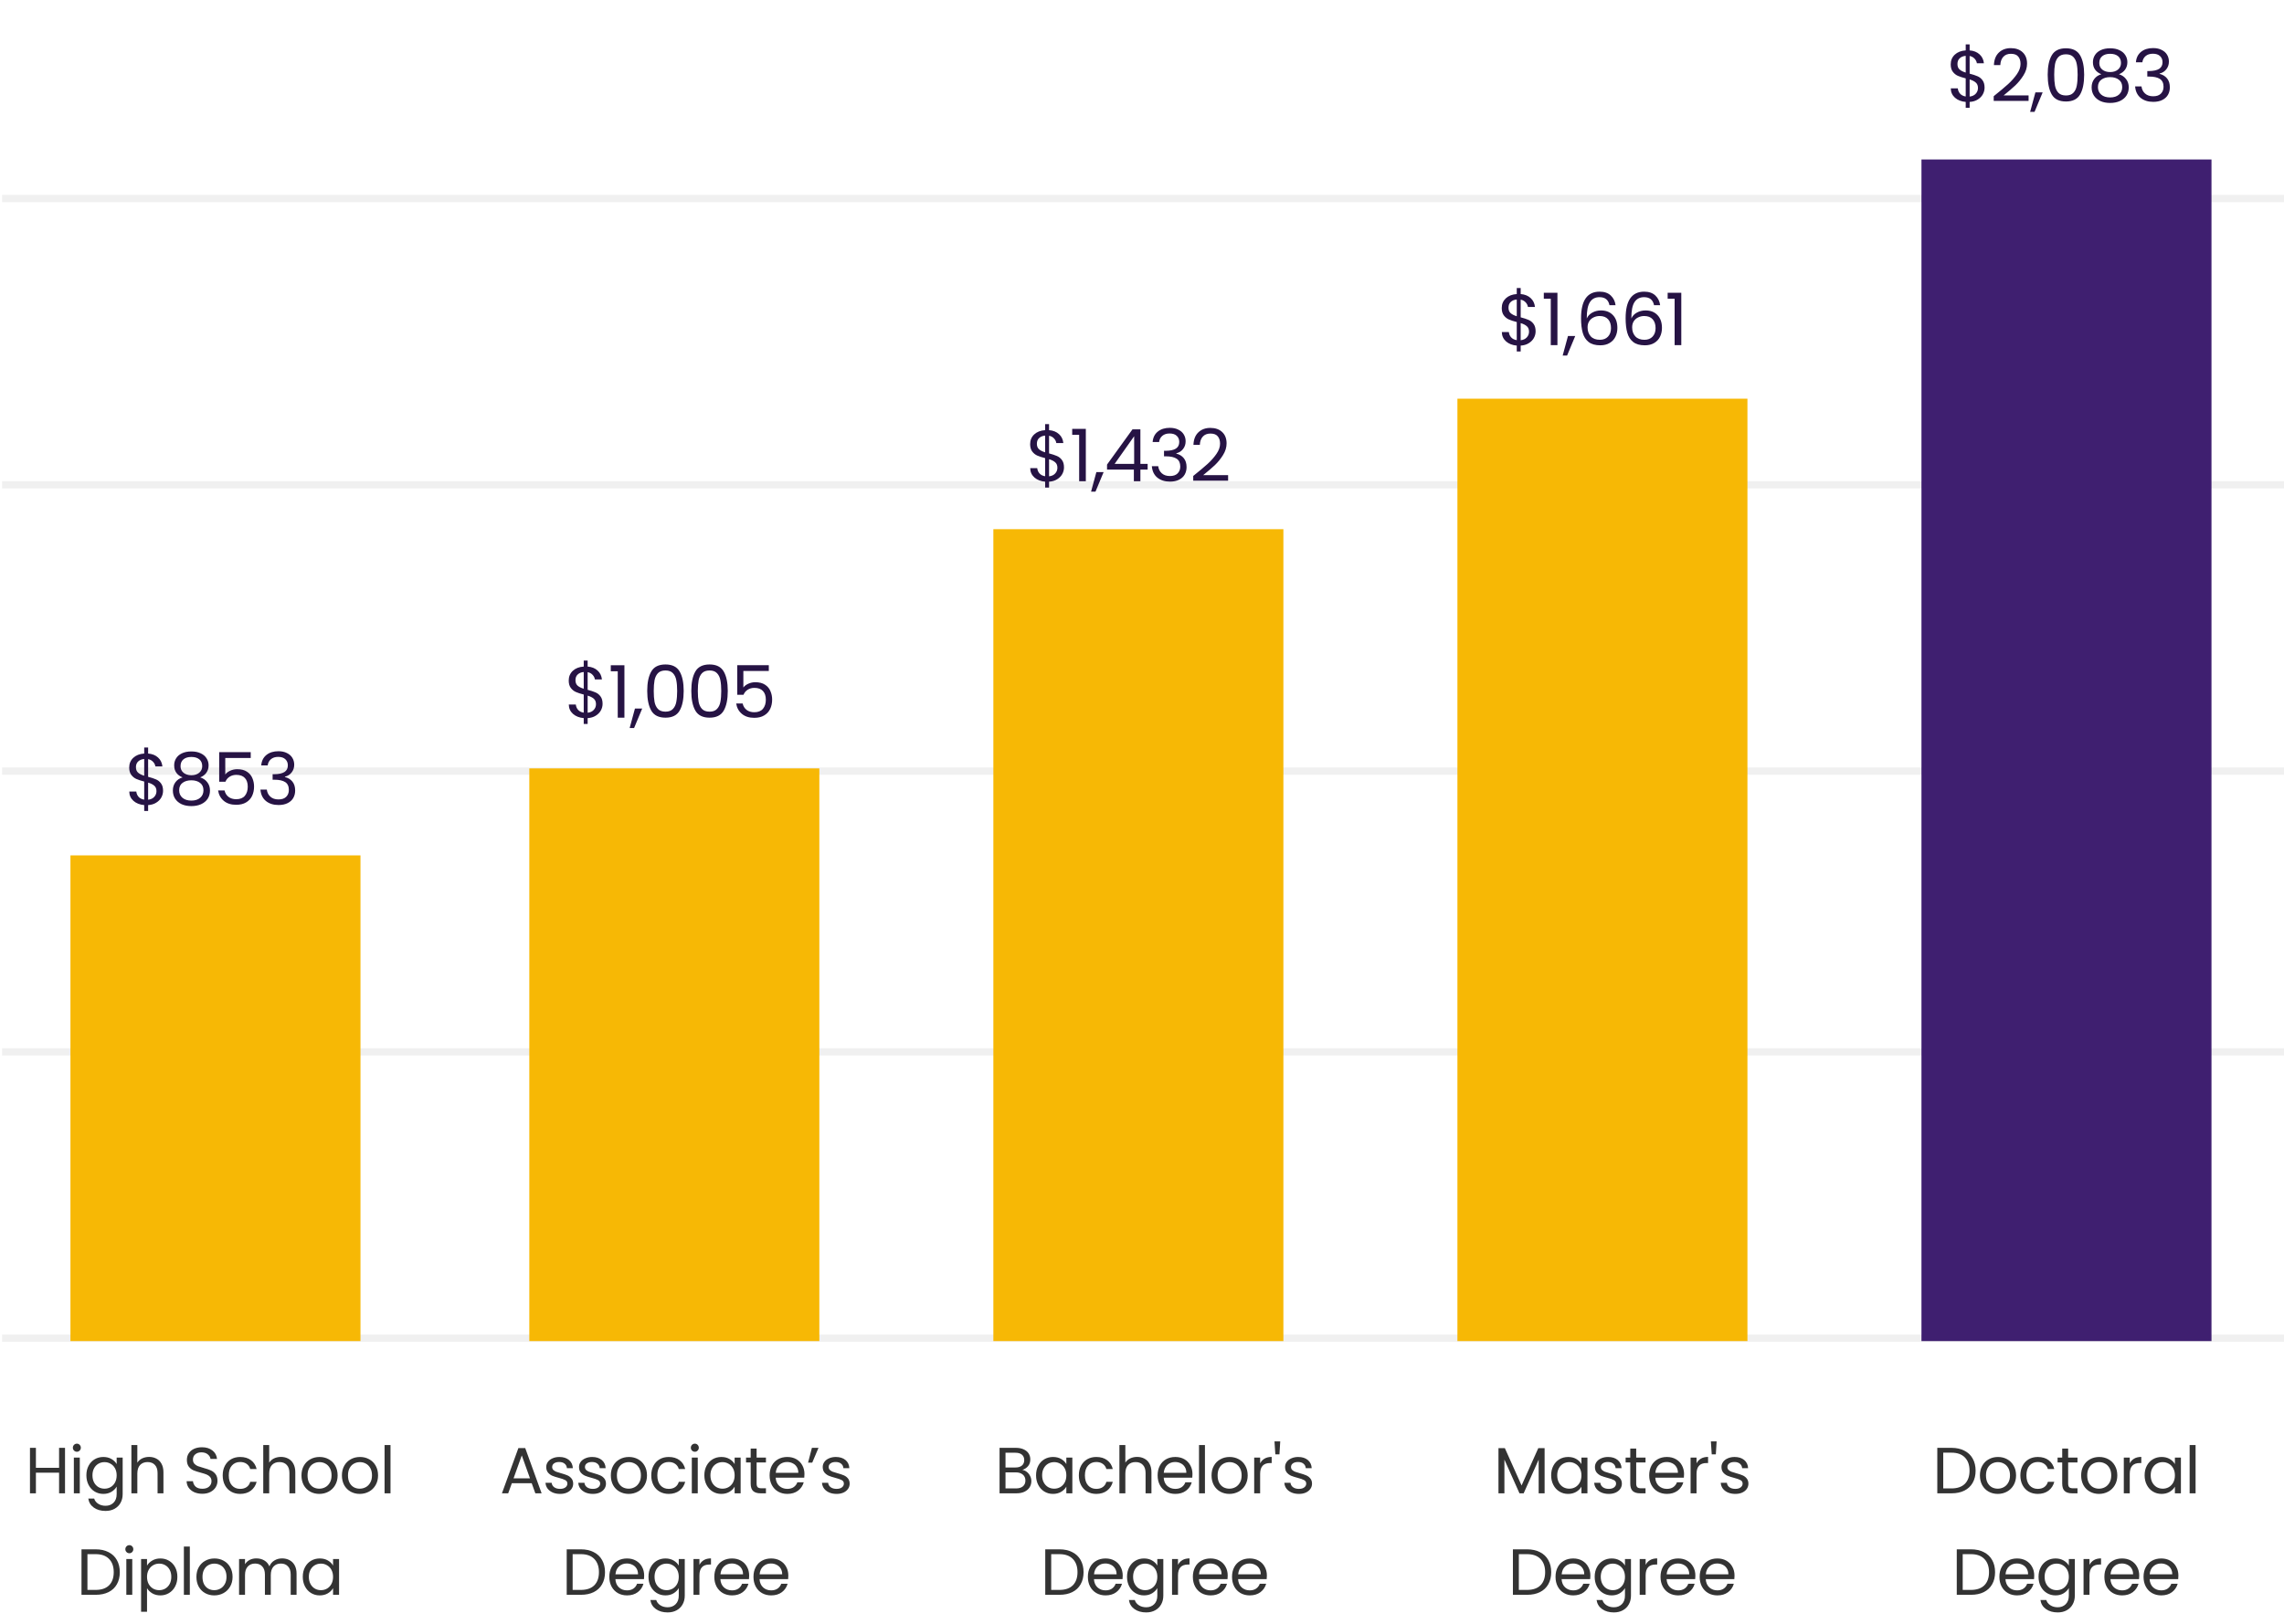 <svg width="315" height="224" viewBox="0 0 315 224" fill="none" xmlns="http://www.w3.org/2000/svg">
<path opacity="0.3" d="M0.285 184.603L315 184.603" stroke="#CCCCCC" stroke-miterlimit="10"/>
<path opacity="0.3" d="M0.285 145.108H315" stroke="#CCCCCC" stroke-miterlimit="10"/>
<path opacity="0.3" d="M0.285 106.373H315" stroke="#CCCCCC" stroke-miterlimit="10"/>
<path opacity="0.3" d="M0.285 66.878H315" stroke="#CCCCCC" stroke-miterlimit="10"/>
<path opacity="0.3" d="M0.285 27.382H315" stroke="#CCCCCC" stroke-miterlimit="10"/>
<rect x="9.716" y="118" width="40" height="67" fill="#F7B805"/>
<rect x="73" y="106" width="40" height="79" fill="#F7B805"/>
<rect x="137" y="73" width="40" height="112" fill="#F7B805"/>
<rect x="201" y="55" width="40" height="130" fill="#F7B805"/>
<rect x="265" y="22" width="40" height="163" fill="#3F1F70"/>
<path d="M22.489 109.09C22.489 109.41 22.409 109.717 22.249 110.01C22.089 110.297 21.853 110.537 21.539 110.73C21.233 110.923 20.863 111.033 20.429 111.06V111.87H19.889V111.06C19.283 111.007 18.789 110.813 18.409 110.48C18.029 110.14 17.836 109.71 17.829 109.19H18.799C18.826 109.47 18.929 109.713 19.109 109.92C19.296 110.127 19.556 110.257 19.889 110.31V107.81C19.443 107.697 19.083 107.58 18.809 107.46C18.536 107.34 18.303 107.153 18.109 106.9C17.916 106.647 17.819 106.307 17.819 105.88C17.819 105.34 18.006 104.893 18.379 104.54C18.759 104.187 19.263 103.99 19.889 103.95V103.12H20.429V103.95C20.996 103.997 21.453 104.18 21.799 104.5C22.146 104.813 22.346 105.223 22.399 105.73H21.429C21.396 105.497 21.293 105.287 21.119 105.1C20.946 104.907 20.716 104.78 20.429 104.72V107.16C20.869 107.273 21.226 107.39 21.499 107.51C21.779 107.623 22.013 107.807 22.199 108.06C22.393 108.313 22.489 108.657 22.489 109.09ZM18.749 105.83C18.749 106.157 18.846 106.407 19.039 106.58C19.233 106.753 19.516 106.897 19.889 107.01V104.7C19.543 104.733 19.266 104.847 19.059 105.04C18.853 105.227 18.749 105.49 18.749 105.83ZM20.429 110.32C20.789 110.28 21.069 110.15 21.269 109.93C21.476 109.71 21.579 109.447 21.579 109.14C21.579 108.813 21.479 108.563 21.279 108.39C21.079 108.21 20.796 108.067 20.429 107.96V110.32ZM25.18 107.24C24.807 107.093 24.52 106.88 24.32 106.6C24.12 106.32 24.02 105.98 24.02 105.58C24.02 105.22 24.11 104.897 24.29 104.61C24.47 104.317 24.737 104.087 25.09 103.92C25.45 103.747 25.883 103.66 26.39 103.66C26.897 103.66 27.327 103.747 27.68 103.92C28.04 104.087 28.31 104.317 28.49 104.61C28.677 104.897 28.77 105.22 28.77 105.58C28.77 105.967 28.667 106.307 28.46 106.6C28.253 106.887 27.97 107.1 27.61 107.24C28.023 107.367 28.35 107.59 28.59 107.91C28.837 108.223 28.96 108.603 28.96 109.05C28.96 109.483 28.853 109.863 28.64 110.19C28.427 110.51 28.123 110.76 27.73 110.94C27.343 111.113 26.897 111.2 26.39 111.2C25.883 111.2 25.437 111.113 25.05 110.94C24.67 110.76 24.373 110.51 24.16 110.19C23.947 109.863 23.84 109.483 23.84 109.05C23.84 108.603 23.96 108.22 24.2 107.9C24.44 107.58 24.767 107.36 25.18 107.24ZM27.89 105.69C27.89 105.283 27.757 104.97 27.49 104.75C27.223 104.53 26.857 104.42 26.39 104.42C25.93 104.42 25.567 104.53 25.3 104.75C25.033 104.97 24.9 105.287 24.9 105.7C24.9 106.073 25.037 106.373 25.31 106.6C25.59 106.827 25.95 106.94 26.39 106.94C26.837 106.94 27.197 106.827 27.47 106.6C27.75 106.367 27.89 106.063 27.89 105.69ZM26.39 107.64C25.897 107.64 25.493 107.757 25.18 107.99C24.867 108.217 24.71 108.56 24.71 109.02C24.71 109.447 24.86 109.79 25.16 110.05C25.467 110.31 25.877 110.44 26.39 110.44C26.903 110.44 27.31 110.31 27.61 110.05C27.91 109.79 28.06 109.447 28.06 109.02C28.06 108.573 27.907 108.233 27.6 108C27.293 107.76 26.89 107.64 26.39 107.64ZM34.579 104.56H31.069V106.84C31.222 106.627 31.449 106.453 31.749 106.32C32.049 106.18 32.372 106.11 32.719 106.11C33.272 106.11 33.722 106.227 34.069 106.46C34.415 106.687 34.662 106.983 34.809 107.35C34.962 107.71 35.039 108.093 35.039 108.5C35.039 108.98 34.949 109.41 34.769 109.79C34.589 110.17 34.312 110.47 33.939 110.69C33.572 110.91 33.115 111.02 32.569 111.02C31.869 111.02 31.302 110.84 30.869 110.48C30.435 110.12 30.172 109.64 30.079 109.04H30.969C31.055 109.42 31.239 109.717 31.519 109.93C31.799 110.143 32.152 110.25 32.579 110.25C33.105 110.25 33.502 110.093 33.769 109.78C34.035 109.46 34.169 109.04 34.169 108.52C34.169 108 34.035 107.6 33.769 107.32C33.502 107.033 33.109 106.89 32.589 106.89C32.235 106.89 31.925 106.977 31.659 107.15C31.399 107.317 31.209 107.547 31.089 107.84H30.229V103.76H34.579V104.56ZM36.028 105.59C36.075 104.977 36.311 104.497 36.738 104.15C37.165 103.803 37.718 103.63 38.398 103.63C38.851 103.63 39.241 103.713 39.568 103.88C39.901 104.04 40.151 104.26 40.318 104.54C40.491 104.82 40.578 105.137 40.578 105.49C40.578 105.903 40.458 106.26 40.218 106.56C39.985 106.86 39.678 107.053 39.298 107.14V107.19C39.731 107.297 40.075 107.507 40.328 107.82C40.581 108.133 40.708 108.543 40.708 109.05C40.708 109.43 40.621 109.773 40.448 110.08C40.275 110.38 40.015 110.617 39.668 110.79C39.321 110.963 38.905 111.05 38.418 111.05C37.711 111.05 37.131 110.867 36.678 110.5C36.225 110.127 35.971 109.6 35.918 108.92H36.798C36.845 109.32 37.008 109.647 37.288 109.9C37.568 110.153 37.941 110.28 38.408 110.28C38.875 110.28 39.228 110.16 39.468 109.92C39.715 109.673 39.838 109.357 39.838 108.97C39.838 108.47 39.671 108.11 39.338 107.89C39.005 107.67 38.501 107.56 37.828 107.56H37.598V106.8H37.838C38.451 106.793 38.915 106.693 39.228 106.5C39.541 106.3 39.698 105.993 39.698 105.58C39.698 105.227 39.581 104.943 39.348 104.73C39.121 104.517 38.795 104.41 38.368 104.41C37.955 104.41 37.621 104.517 37.368 104.73C37.115 104.943 36.965 105.23 36.918 105.59H36.028Z" fill="#261344"/>
<path d="M83.106 97.091C83.106 97.411 83.026 97.718 82.866 98.011C82.706 98.298 82.469 98.538 82.156 98.731C81.85 98.924 81.48 99.034 81.046 99.061V99.871H80.506V99.061C79.9 99.008 79.406 98.814 79.026 98.481C78.646 98.141 78.453 97.711 78.446 97.191H79.416C79.443 97.471 79.546 97.714 79.726 97.921C79.913 98.128 80.173 98.258 80.506 98.311V95.811C80.059 95.698 79.7 95.581 79.426 95.461C79.153 95.341 78.919 95.154 78.726 94.901C78.533 94.648 78.436 94.308 78.436 93.881C78.436 93.341 78.623 92.894 78.996 92.541C79.376 92.188 79.879 91.991 80.506 91.951V91.121H81.046V91.951C81.613 91.998 82.07 92.181 82.416 92.501C82.763 92.814 82.963 93.224 83.016 93.731H82.046C82.013 93.498 81.909 93.288 81.736 93.101C81.563 92.908 81.333 92.781 81.046 92.721V95.161C81.486 95.274 81.843 95.391 82.116 95.511C82.396 95.624 82.629 95.808 82.816 96.061C83.01 96.314 83.106 96.658 83.106 97.091ZM79.366 93.831C79.366 94.158 79.463 94.408 79.656 94.581C79.85 94.754 80.133 94.898 80.506 95.011V92.701C80.159 92.734 79.883 92.848 79.676 93.041C79.469 93.228 79.366 93.491 79.366 93.831ZM81.046 98.321C81.406 98.281 81.686 98.151 81.886 97.931C82.093 97.711 82.196 97.448 82.196 97.141C82.196 96.814 82.096 96.564 81.896 96.391C81.696 96.211 81.413 96.068 81.046 95.961V98.321ZM84.237 92.601V91.771H86.117V99.001H85.197V92.601H84.237ZM88.57 97.741L87.45 100.431H86.84L87.57 97.741H88.57ZM89.262 95.311C89.262 94.164 89.449 93.271 89.822 92.631C90.196 91.984 90.849 91.661 91.782 91.661C92.709 91.661 93.359 91.984 93.732 92.631C94.106 93.271 94.292 94.164 94.292 95.311C94.292 96.478 94.106 97.384 93.732 98.031C93.359 98.678 92.709 99.001 91.782 99.001C90.849 99.001 90.196 98.678 89.822 98.031C89.449 97.384 89.262 96.478 89.262 95.311ZM93.392 95.311C93.392 94.731 93.352 94.241 93.272 93.841C93.199 93.434 93.042 93.108 92.802 92.861C92.569 92.614 92.229 92.491 91.782 92.491C91.329 92.491 90.982 92.614 90.742 92.861C90.509 93.108 90.352 93.434 90.272 93.841C90.199 94.241 90.162 94.731 90.162 95.311C90.162 95.911 90.199 96.414 90.272 96.821C90.352 97.228 90.509 97.554 90.742 97.801C90.982 98.048 91.329 98.171 91.782 98.171C92.229 98.171 92.569 98.048 92.802 97.801C93.042 97.554 93.199 97.228 93.272 96.821C93.352 96.414 93.392 95.911 93.392 95.311ZM95.342 95.311C95.342 94.164 95.528 93.271 95.902 92.631C96.275 91.984 96.928 91.661 97.862 91.661C98.788 91.661 99.438 91.984 99.812 92.631C100.185 93.271 100.372 94.164 100.372 95.311C100.372 96.478 100.185 97.384 99.812 98.031C99.438 98.678 98.788 99.001 97.862 99.001C96.928 99.001 96.275 98.678 95.902 98.031C95.528 97.384 95.342 96.478 95.342 95.311ZM99.472 95.311C99.472 94.731 99.432 94.241 99.352 93.841C99.278 93.434 99.122 93.108 98.882 92.861C98.648 92.614 98.308 92.491 97.862 92.491C97.408 92.491 97.062 92.614 96.822 92.861C96.588 93.108 96.432 93.434 96.352 93.841C96.278 94.241 96.242 94.731 96.242 95.311C96.242 95.911 96.278 96.414 96.352 96.821C96.432 97.228 96.588 97.554 96.822 97.801C97.062 98.048 97.408 98.171 97.862 98.171C98.308 98.171 98.648 98.048 98.882 97.801C99.122 97.554 99.278 97.228 99.352 96.821C99.432 96.414 99.472 95.911 99.472 95.311ZM106.031 92.561H102.521V94.841C102.674 94.628 102.901 94.454 103.201 94.321C103.501 94.181 103.824 94.111 104.171 94.111C104.724 94.111 105.174 94.228 105.521 94.461C105.868 94.688 106.114 94.984 106.261 95.351C106.414 95.711 106.491 96.094 106.491 96.501C106.491 96.981 106.401 97.411 106.221 97.791C106.041 98.171 105.764 98.471 105.391 98.691C105.024 98.911 104.568 99.021 104.021 99.021C103.321 99.021 102.754 98.841 102.321 98.481C101.888 98.121 101.624 97.641 101.531 97.041H102.421C102.508 97.421 102.691 97.718 102.971 97.931C103.251 98.144 103.604 98.251 104.031 98.251C104.558 98.251 104.954 98.094 105.221 97.781C105.488 97.461 105.621 97.041 105.621 96.521C105.621 96.001 105.488 95.601 105.221 95.321C104.954 95.034 104.561 94.891 104.041 94.891C103.688 94.891 103.378 94.978 103.111 95.151C102.851 95.318 102.661 95.548 102.541 95.841H101.681V91.761H106.031V92.561Z" fill="#261344"/>
<path d="M146.742 64.478C146.742 64.798 146.662 65.104 146.502 65.398C146.342 65.684 146.105 65.924 145.792 66.118C145.485 66.311 145.115 66.421 144.682 66.448V67.258H144.142V66.448C143.535 66.394 143.042 66.201 142.662 65.868C142.282 65.528 142.089 65.098 142.082 64.578H143.052C143.079 64.858 143.182 65.101 143.362 65.308C143.549 65.514 143.809 65.644 144.142 65.698V63.198C143.695 63.084 143.335 62.968 143.062 62.848C142.789 62.728 142.555 62.541 142.362 62.288C142.169 62.034 142.072 61.694 142.072 61.268C142.072 60.728 142.259 60.281 142.632 59.928C143.012 59.574 143.515 59.378 144.142 59.338V58.508H144.682V59.338C145.249 59.384 145.705 59.568 146.052 59.888C146.399 60.201 146.599 60.611 146.652 61.118H145.682C145.649 60.884 145.545 60.674 145.372 60.488C145.199 60.294 144.969 60.168 144.682 60.108V62.548C145.122 62.661 145.479 62.778 145.752 62.898C146.032 63.011 146.265 63.194 146.452 63.448C146.645 63.701 146.742 64.044 146.742 64.478ZM143.002 61.218C143.002 61.544 143.099 61.794 143.292 61.968C143.485 62.141 143.769 62.284 144.142 62.398V60.088C143.795 60.121 143.519 60.234 143.312 60.428C143.105 60.614 143.002 60.878 143.002 61.218ZM144.682 65.708C145.042 65.668 145.322 65.538 145.522 65.318C145.729 65.098 145.832 64.834 145.832 64.528C145.832 64.201 145.732 63.951 145.532 63.778C145.332 63.598 145.049 63.454 144.682 63.348V65.708ZM147.873 59.988V59.158H149.753V66.388H148.833V59.988H147.873ZM152.206 65.128L151.086 67.818H150.476L151.206 65.128H152.206ZM152.678 64.778V64.088L156.188 59.228H157.278V63.988H158.278V64.778H157.278V66.388H156.378V64.778H152.678ZM156.418 60.178L153.728 63.988H156.418V60.178ZM158.967 60.978C159.014 60.364 159.251 59.884 159.677 59.538C160.104 59.191 160.657 59.018 161.337 59.018C161.791 59.018 162.181 59.101 162.507 59.268C162.841 59.428 163.091 59.648 163.257 59.928C163.431 60.208 163.517 60.524 163.517 60.878C163.517 61.291 163.397 61.648 163.157 61.948C162.924 62.248 162.617 62.441 162.237 62.528V62.578C162.671 62.684 163.014 62.894 163.267 63.208C163.521 63.521 163.647 63.931 163.647 64.438C163.647 64.818 163.561 65.161 163.387 65.468C163.214 65.768 162.954 66.004 162.607 66.178C162.261 66.351 161.844 66.438 161.357 66.438C160.651 66.438 160.071 66.254 159.617 65.888C159.164 65.514 158.911 64.988 158.857 64.308H159.737C159.784 64.708 159.947 65.034 160.227 65.288C160.507 65.541 160.881 65.668 161.347 65.668C161.814 65.668 162.167 65.548 162.407 65.308C162.654 65.061 162.777 64.744 162.777 64.358C162.777 63.858 162.611 63.498 162.277 63.278C161.944 63.058 161.441 62.948 160.767 62.948H160.537V62.188H160.777C161.391 62.181 161.854 62.081 162.167 61.888C162.481 61.688 162.637 61.381 162.637 60.968C162.637 60.614 162.521 60.331 162.287 60.118C162.061 59.904 161.734 59.798 161.307 59.798C160.894 59.798 160.561 59.904 160.307 60.118C160.054 60.331 159.904 60.618 159.857 60.978H158.967ZM164.566 65.658C165.413 64.978 166.076 64.421 166.556 63.988C167.036 63.548 167.439 63.091 167.766 62.618C168.099 62.138 168.266 61.668 168.266 61.208C168.266 60.774 168.159 60.434 167.946 60.188C167.739 59.934 167.403 59.808 166.936 59.808C166.483 59.808 166.129 59.951 165.876 60.238C165.629 60.518 165.496 60.894 165.476 61.368H164.596C164.623 60.621 164.849 60.044 165.276 59.638C165.703 59.231 166.253 59.028 166.926 59.028C167.613 59.028 168.156 59.218 168.556 59.598C168.963 59.978 169.166 60.501 169.166 61.168C169.166 61.721 168.999 62.261 168.666 62.788C168.339 63.308 167.966 63.768 167.546 64.168C167.126 64.561 166.589 65.021 165.936 65.548H169.376V66.308H164.566V65.658Z" fill="#261344"/>
<path d="M211.786 45.704C211.786 46.024 211.706 46.331 211.546 46.624C211.386 46.911 211.149 47.151 210.836 47.344C210.529 47.538 210.159 47.648 209.726 47.674V48.484H209.186V47.674C208.579 47.621 208.086 47.428 207.706 47.094C207.326 46.754 207.132 46.324 207.126 45.804H208.096C208.122 46.084 208.226 46.328 208.406 46.534C208.592 46.741 208.852 46.871 209.186 46.924V44.424C208.739 44.311 208.379 44.194 208.106 44.074C207.832 43.954 207.599 43.768 207.406 43.514C207.212 43.261 207.116 42.921 207.116 42.494C207.116 41.954 207.302 41.508 207.676 41.154C208.056 40.801 208.559 40.604 209.186 40.564V39.734H209.726V40.564C210.292 40.611 210.749 40.794 211.096 41.114C211.442 41.428 211.642 41.838 211.696 42.344H210.726C210.692 42.111 210.589 41.901 210.416 41.714C210.242 41.521 210.012 41.394 209.726 41.334V43.774C210.166 43.888 210.522 44.004 210.796 44.124C211.076 44.238 211.309 44.421 211.496 44.674C211.689 44.928 211.786 45.271 211.786 45.704ZM208.046 42.444C208.046 42.771 208.142 43.021 208.336 43.194C208.529 43.368 208.812 43.511 209.186 43.624V41.314C208.839 41.348 208.562 41.461 208.356 41.654C208.149 41.841 208.046 42.104 208.046 42.444ZM209.726 46.934C210.086 46.894 210.366 46.764 210.566 46.544C210.772 46.324 210.876 46.061 210.876 45.754C210.876 45.428 210.776 45.178 210.576 45.004C210.376 44.824 210.092 44.681 209.726 44.574V46.934ZM212.916 41.214V40.384H214.796V47.614H213.876V41.214H212.916ZM217.249 46.354L216.129 49.044H215.519L216.249 46.354H217.249ZM221.972 42.104C221.825 41.364 221.369 40.994 220.602 40.994C220.009 40.994 219.565 41.224 219.272 41.684C218.979 42.138 218.835 42.888 218.842 43.934C218.995 43.588 219.249 43.318 219.602 43.124C219.962 42.924 220.362 42.824 220.802 42.824C221.489 42.824 222.035 43.038 222.442 43.464C222.855 43.891 223.062 44.481 223.062 45.234C223.062 45.688 222.972 46.094 222.792 46.454C222.619 46.814 222.352 47.101 221.992 47.314C221.639 47.528 221.209 47.634 220.702 47.634C220.015 47.634 219.479 47.481 219.092 47.174C218.705 46.868 218.435 46.444 218.282 45.904C218.129 45.364 218.052 44.698 218.052 43.904C218.052 41.458 218.905 40.234 220.612 40.234C221.265 40.234 221.779 40.411 222.152 40.764C222.525 41.118 222.745 41.564 222.812 42.104H221.972ZM220.612 43.594C220.325 43.594 220.055 43.654 219.802 43.774C219.549 43.888 219.342 44.064 219.182 44.304C219.029 44.538 218.952 44.824 218.952 45.164C218.952 45.671 219.099 46.084 219.392 46.404C219.685 46.718 220.105 46.874 220.652 46.874C221.119 46.874 221.489 46.731 221.762 46.444C222.042 46.151 222.182 45.758 222.182 45.264C222.182 44.744 222.049 44.338 221.782 44.044C221.515 43.744 221.125 43.594 220.612 43.594ZM228.12 42.104C227.973 41.364 227.516 40.994 226.75 40.994C226.156 40.994 225.713 41.224 225.42 41.684C225.126 42.138 224.983 42.888 224.99 43.934C225.143 43.588 225.396 43.318 225.75 43.124C226.11 42.924 226.51 42.824 226.95 42.824C227.636 42.824 228.183 43.038 228.59 43.464C229.003 43.891 229.21 44.481 229.21 45.234C229.21 45.688 229.12 46.094 228.94 46.454C228.766 46.814 228.5 47.101 228.14 47.314C227.786 47.528 227.356 47.634 226.85 47.634C226.163 47.634 225.626 47.481 225.24 47.174C224.853 46.868 224.583 46.444 224.43 45.904C224.276 45.364 224.2 44.698 224.2 43.904C224.2 41.458 225.053 40.234 226.76 40.234C227.413 40.234 227.926 40.411 228.3 40.764C228.673 41.118 228.893 41.564 228.96 42.104H228.12ZM226.76 43.594C226.473 43.594 226.203 43.654 225.95 43.774C225.696 43.888 225.49 44.064 225.33 44.304C225.176 44.538 225.1 44.824 225.1 45.164C225.1 45.671 225.246 46.084 225.54 46.404C225.833 46.718 226.253 46.874 226.8 46.874C227.266 46.874 227.636 46.731 227.91 46.444C228.19 46.151 228.33 45.758 228.33 45.264C228.33 44.744 228.196 44.338 227.93 44.044C227.663 43.744 227.273 43.594 226.76 43.594ZM229.997 41.214V40.384H231.877V47.614H230.957V41.214H229.997Z" fill="#261344"/>
<path d="M273.704 12.091C273.704 12.411 273.624 12.718 273.464 13.011C273.304 13.298 273.067 13.538 272.754 13.731C272.447 13.924 272.077 14.034 271.644 14.061V14.871H271.104V14.061C270.497 14.008 270.004 13.814 269.624 13.481C269.244 13.141 269.05 12.711 269.044 12.191H270.014C270.04 12.471 270.144 12.714 270.324 12.921C270.51 13.128 270.77 13.258 271.104 13.311V10.811C270.657 10.698 270.297 10.581 270.024 10.461C269.75 10.341 269.517 10.154 269.324 9.901C269.13 9.648 269.034 9.308 269.034 8.881C269.034 8.341 269.22 7.894 269.594 7.541C269.974 7.188 270.477 6.991 271.104 6.951V6.121H271.644V6.951C272.21 6.998 272.667 7.181 273.014 7.501C273.36 7.814 273.56 8.224 273.614 8.731H272.644C272.61 8.498 272.507 8.288 272.334 8.101C272.16 7.908 271.93 7.781 271.644 7.721V10.161C272.084 10.274 272.44 10.391 272.714 10.511C272.994 10.624 273.227 10.808 273.414 11.061C273.607 11.314 273.704 11.658 273.704 12.091ZM269.964 8.831C269.964 9.158 270.06 9.408 270.254 9.581C270.447 9.754 270.73 9.898 271.104 10.011V7.701C270.757 7.734 270.48 7.848 270.274 8.041C270.067 8.228 269.964 8.491 269.964 8.831ZM271.644 13.321C272.004 13.281 272.284 13.151 272.484 12.931C272.69 12.711 272.794 12.448 272.794 12.141C272.794 11.814 272.694 11.564 272.494 11.391C272.294 11.211 272.01 11.068 271.644 10.961V13.321ZM274.964 13.271C275.811 12.591 276.474 12.034 276.954 11.601C277.434 11.161 277.838 10.704 278.164 10.231C278.498 9.751 278.664 9.281 278.664 8.821C278.664 8.388 278.558 8.048 278.344 7.801C278.138 7.548 277.801 7.421 277.334 7.421C276.881 7.421 276.528 7.564 276.274 7.851C276.028 8.131 275.894 8.508 275.874 8.981H274.994C275.021 8.234 275.248 7.658 275.674 7.251C276.101 6.844 276.651 6.641 277.324 6.641C278.011 6.641 278.554 6.831 278.954 7.211C279.361 7.591 279.564 8.114 279.564 8.781C279.564 9.334 279.398 9.874 279.064 10.401C278.738 10.921 278.364 11.381 277.944 11.781C277.524 12.174 276.988 12.634 276.334 13.161H279.774V13.921H274.964V13.271ZM281.716 12.741L280.596 15.431H279.986L280.716 12.741H281.716ZM282.409 10.311C282.409 9.164 282.595 8.271 282.969 7.631C283.342 6.984 283.995 6.661 284.929 6.661C285.855 6.661 286.505 6.984 286.879 7.631C287.252 8.271 287.439 9.164 287.439 10.311C287.439 11.478 287.252 12.384 286.879 13.031C286.505 13.678 285.855 14.001 284.929 14.001C283.995 14.001 283.342 13.678 282.969 13.031C282.595 12.384 282.409 11.478 282.409 10.311ZM286.539 10.311C286.539 9.731 286.499 9.241 286.419 8.841C286.345 8.434 286.189 8.108 285.949 7.861C285.715 7.614 285.375 7.491 284.929 7.491C284.475 7.491 284.129 7.614 283.889 7.861C283.655 8.108 283.499 8.434 283.419 8.841C283.345 9.241 283.309 9.731 283.309 10.311C283.309 10.911 283.345 11.414 283.419 11.821C283.499 12.228 283.655 12.554 283.889 12.801C284.129 13.048 284.475 13.171 284.929 13.171C285.375 13.171 285.715 13.048 285.949 12.801C286.189 12.554 286.345 12.228 286.419 11.821C286.499 11.414 286.539 10.911 286.539 10.311ZM289.808 10.241C289.435 10.094 289.148 9.881 288.948 9.601C288.748 9.321 288.648 8.981 288.648 8.581C288.648 8.221 288.738 7.898 288.918 7.611C289.098 7.318 289.365 7.088 289.718 6.921C290.078 6.748 290.511 6.661 291.018 6.661C291.525 6.661 291.955 6.748 292.308 6.921C292.668 7.088 292.938 7.318 293.118 7.611C293.305 7.898 293.398 8.221 293.398 8.581C293.398 8.968 293.295 9.308 293.088 9.601C292.881 9.888 292.598 10.101 292.238 10.241C292.651 10.368 292.978 10.591 293.218 10.911C293.465 11.224 293.588 11.604 293.588 12.051C293.588 12.484 293.481 12.864 293.268 13.191C293.055 13.511 292.751 13.761 292.358 13.941C291.971 14.114 291.525 14.201 291.018 14.201C290.511 14.201 290.065 14.114 289.678 13.941C289.298 13.761 289.001 13.511 288.788 13.191C288.575 12.864 288.468 12.484 288.468 12.051C288.468 11.604 288.588 11.221 288.828 10.901C289.068 10.581 289.395 10.361 289.808 10.241ZM292.518 8.691C292.518 8.284 292.385 7.971 292.118 7.751C291.851 7.531 291.485 7.421 291.018 7.421C290.558 7.421 290.195 7.531 289.928 7.751C289.661 7.971 289.528 8.288 289.528 8.701C289.528 9.074 289.665 9.374 289.938 9.601C290.218 9.828 290.578 9.941 291.018 9.941C291.465 9.941 291.825 9.828 292.098 9.601C292.378 9.368 292.518 9.064 292.518 8.691ZM291.018 10.641C290.525 10.641 290.121 10.758 289.808 10.991C289.495 11.218 289.338 11.561 289.338 12.021C289.338 12.448 289.488 12.791 289.788 13.051C290.095 13.311 290.505 13.441 291.018 13.441C291.531 13.441 291.938 13.311 292.238 13.051C292.538 12.791 292.688 12.448 292.688 12.021C292.688 11.574 292.535 11.234 292.228 11.001C291.921 10.761 291.518 10.641 291.018 10.641ZM294.577 8.591C294.623 7.978 294.86 7.498 295.287 7.151C295.713 6.804 296.267 6.631 296.947 6.631C297.4 6.631 297.79 6.714 298.117 6.881C298.45 7.041 298.7 7.261 298.867 7.541C299.04 7.821 299.127 8.138 299.127 8.491C299.127 8.904 299.007 9.261 298.767 9.561C298.533 9.861 298.227 10.054 297.847 10.141V10.191C298.28 10.298 298.623 10.508 298.877 10.821C299.13 11.134 299.257 11.544 299.257 12.051C299.257 12.431 299.17 12.774 298.997 13.081C298.823 13.381 298.563 13.618 298.217 13.791C297.87 13.964 297.453 14.051 296.967 14.051C296.26 14.051 295.68 13.868 295.227 13.501C294.773 13.128 294.52 12.601 294.467 11.921H295.347C295.393 12.321 295.557 12.648 295.837 12.901C296.117 13.154 296.49 13.281 296.957 13.281C297.423 13.281 297.777 13.161 298.017 12.921C298.263 12.674 298.387 12.358 298.387 11.971C298.387 11.471 298.22 11.111 297.887 10.891C297.553 10.671 297.05 10.561 296.377 10.561H296.147V9.801H296.387C297 9.794 297.463 9.694 297.777 9.501C298.09 9.301 298.247 8.994 298.247 8.581C298.247 8.228 298.13 7.944 297.897 7.731C297.67 7.518 297.343 7.411 296.917 7.411C296.503 7.411 296.17 7.518 295.917 7.731C295.663 7.944 295.513 8.231 295.467 8.591H294.577Z" fill="#261344"/>
<path d="M8.967 199.727V206H8.148V203.156H4.953V206H4.134V199.727H4.953V202.481H8.148V199.727H8.967ZM10.608 200.267C10.452 200.267 10.32 200.213 10.212 200.105C10.104 199.997 10.05 199.865 10.05 199.709C10.05 199.553 10.104 199.421 10.212 199.313C10.32 199.205 10.452 199.151 10.608 199.151C10.758 199.151 10.884 199.205 10.986 199.313C11.094 199.421 11.148 199.553 11.148 199.709C11.148 199.865 11.094 199.997 10.986 200.105C10.884 200.213 10.758 200.267 10.608 200.267ZM11.004 201.068V206H10.185V201.068H11.004ZM14.254 200.987C14.68 200.987 15.052 201.08 15.37 201.266C15.694 201.452 15.934 201.686 16.09 201.968V201.068H16.918V206.108C16.918 206.558 16.822 206.957 16.63 207.305C16.438 207.659 16.162 207.935 15.802 208.133C15.448 208.331 15.034 208.43 14.56 208.43C13.912 208.43 13.372 208.277 12.94 207.971C12.508 207.665 12.253 207.248 12.175 206.72H12.985C13.075 207.02 13.261 207.26 13.543 207.44C13.825 207.626 14.164 207.719 14.56 207.719C15.01 207.719 15.376 207.578 15.658 207.296C15.946 207.014 16.09 206.618 16.09 206.108V205.073C15.928 205.361 15.688 205.601 15.37 205.793C15.052 205.985 14.68 206.081 14.254 206.081C13.816 206.081 13.417 205.973 13.057 205.757C12.703 205.541 12.424 205.238 12.22 204.848C12.016 204.458 11.914 204.014 11.914 203.516C11.914 203.012 12.016 202.571 12.22 202.193C12.424 201.809 12.703 201.512 13.057 201.302C13.417 201.092 13.816 200.987 14.254 200.987ZM16.09 203.525C16.09 203.153 16.015 202.829 15.865 202.553C15.715 202.277 15.511 202.067 15.253 201.923C15.001 201.773 14.722 201.698 14.416 201.698C14.11 201.698 13.831 201.77 13.579 201.914C13.327 202.058 13.126 202.268 12.976 202.544C12.826 202.82 12.751 203.144 12.751 203.516C12.751 203.894 12.826 204.224 12.976 204.506C13.126 204.782 13.327 204.995 13.579 205.145C13.831 205.289 14.11 205.361 14.416 205.361C14.722 205.361 15.001 205.289 15.253 205.145C15.511 204.995 15.715 204.782 15.865 204.506C16.015 204.224 16.09 203.897 16.09 203.525ZM20.57 200.978C20.942 200.978 21.278 201.059 21.578 201.221C21.878 201.377 22.112 201.614 22.28 201.932C22.454 202.25 22.541 202.637 22.541 203.093V206H21.731V203.21C21.731 202.718 21.608 202.343 21.362 202.085C21.116 201.821 20.78 201.689 20.354 201.689C19.922 201.689 19.577 201.824 19.319 202.094C19.067 202.364 18.941 202.757 18.941 203.273V206H18.122V199.34H18.941V201.77C19.103 201.518 19.325 201.323 19.607 201.185C19.895 201.047 20.216 200.978 20.57 200.978ZM27.907 206.063C27.493 206.063 27.121 205.991 26.791 205.847C26.467 205.697 26.212 205.493 26.026 205.235C25.84 204.971 25.744 204.668 25.738 204.326H26.611C26.641 204.62 26.761 204.869 26.971 205.073C27.187 205.271 27.499 205.37 27.907 205.37C28.297 205.37 28.603 205.274 28.825 205.082C29.053 204.884 29.167 204.632 29.167 204.326C29.167 204.086 29.101 203.891 28.969 203.741C28.837 203.591 28.672 203.477 28.474 203.399C28.276 203.321 28.009 203.237 27.673 203.147C27.259 203.039 26.926 202.931 26.674 202.823C26.428 202.715 26.215 202.547 26.035 202.319C25.861 202.085 25.774 201.773 25.774 201.383C25.774 201.041 25.861 200.738 26.035 200.474C26.209 200.21 26.452 200.006 26.764 199.862C27.082 199.718 27.445 199.646 27.853 199.646C28.441 199.646 28.921 199.793 29.293 200.087C29.671 200.381 29.884 200.771 29.932 201.257H29.032C29.002 201.017 28.876 200.807 28.654 200.627C28.432 200.441 28.138 200.348 27.772 200.348C27.43 200.348 27.151 200.438 26.935 200.618C26.719 200.792 26.611 201.038 26.611 201.356C26.611 201.584 26.674 201.77 26.8 201.914C26.932 202.058 27.091 202.169 27.277 202.247C27.469 202.319 27.736 202.403 28.078 202.499C28.492 202.613 28.825 202.727 29.077 202.841C29.329 202.949 29.545 203.12 29.725 203.354C29.905 203.582 29.995 203.894 29.995 204.29C29.995 204.596 29.914 204.884 29.752 205.154C29.59 205.424 29.35 205.643 29.032 205.811C28.714 205.979 28.339 206.063 27.907 206.063ZM30.714 203.525C30.714 203.015 30.816 202.571 31.02 202.193C31.224 201.809 31.506 201.512 31.866 201.302C32.232 201.092 32.649 200.987 33.117 200.987C33.723 200.987 34.221 201.134 34.611 201.428C35.007 201.722 35.268 202.13 35.394 202.652H34.512C34.428 202.352 34.263 202.115 34.017 201.941C33.777 201.767 33.477 201.68 33.117 201.68C32.649 201.68 32.271 201.842 31.983 202.166C31.695 202.484 31.551 202.937 31.551 203.525C31.551 204.119 31.695 204.578 31.983 204.902C32.271 205.226 32.649 205.388 33.117 205.388C33.477 205.388 33.777 205.304 34.017 205.136C34.257 204.968 34.422 204.728 34.512 204.416H35.394C35.262 204.92 34.998 205.325 34.602 205.631C34.206 205.931 33.711 206.081 33.117 206.081C32.649 206.081 32.232 205.976 31.866 205.766C31.506 205.556 31.224 205.259 31.02 204.875C30.816 204.491 30.714 204.041 30.714 203.525ZM38.755 200.978C39.127 200.978 39.463 201.059 39.763 201.221C40.063 201.377 40.297 201.614 40.465 201.932C40.639 202.25 40.726 202.637 40.726 203.093V206H39.916V203.21C39.916 202.718 39.793 202.343 39.547 202.085C39.301 201.821 38.965 201.689 38.539 201.689C38.107 201.689 37.762 201.824 37.504 202.094C37.252 202.364 37.126 202.757 37.126 203.273V206H36.307V199.34H37.126V201.77C37.288 201.518 37.51 201.323 37.792 201.185C38.08 201.047 38.401 200.978 38.755 200.978ZM44.035 206.081C43.573 206.081 43.153 205.976 42.775 205.766C42.403 205.556 42.109 205.259 41.893 204.875C41.683 204.485 41.578 204.035 41.578 203.525C41.578 203.021 41.686 202.577 41.902 202.193C42.124 201.803 42.424 201.506 42.802 201.302C43.18 201.092 43.603 200.987 44.071 200.987C44.539 200.987 44.962 201.092 45.34 201.302C45.718 201.506 46.015 201.8 46.231 202.184C46.453 202.568 46.564 203.015 46.564 203.525C46.564 204.035 46.45 204.485 46.222 204.875C46 205.259 45.697 205.556 45.313 205.766C44.929 205.976 44.503 206.081 44.035 206.081ZM44.035 205.361C44.329 205.361 44.605 205.292 44.863 205.154C45.121 205.016 45.328 204.809 45.484 204.533C45.646 204.257 45.727 203.921 45.727 203.525C45.727 203.129 45.649 202.793 45.493 202.517C45.337 202.241 45.133 202.037 44.881 201.905C44.629 201.767 44.356 201.698 44.062 201.698C43.762 201.698 43.486 201.767 43.234 201.905C42.988 202.037 42.79 202.241 42.64 202.517C42.49 202.793 42.415 203.129 42.415 203.525C42.415 203.927 42.487 204.266 42.631 204.542C42.781 204.818 42.979 205.025 43.225 205.163C43.471 205.295 43.741 205.361 44.035 205.361ZM49.612 206.081C49.15 206.081 48.73 205.976 48.352 205.766C47.98 205.556 47.686 205.259 47.47 204.875C47.26 204.485 47.155 204.035 47.155 203.525C47.155 203.021 47.263 202.577 47.479 202.193C47.701 201.803 48.001 201.506 48.379 201.302C48.757 201.092 49.18 200.987 49.648 200.987C50.116 200.987 50.539 201.092 50.917 201.302C51.295 201.506 51.592 201.8 51.808 202.184C52.03 202.568 52.141 203.015 52.141 203.525C52.141 204.035 52.027 204.485 51.799 204.875C51.577 205.259 51.274 205.556 50.89 205.766C50.506 205.976 50.08 206.081 49.612 206.081ZM49.612 205.361C49.906 205.361 50.182 205.292 50.44 205.154C50.698 205.016 50.905 204.809 51.061 204.533C51.223 204.257 51.304 203.921 51.304 203.525C51.304 203.129 51.226 202.793 51.07 202.517C50.914 202.241 50.71 202.037 50.458 201.905C50.206 201.767 49.933 201.698 49.639 201.698C49.339 201.698 49.063 201.767 48.811 201.905C48.565 202.037 48.367 202.241 48.217 202.517C48.067 202.793 47.992 203.129 47.992 203.525C47.992 203.927 48.064 204.266 48.208 204.542C48.358 204.818 48.556 205.025 48.802 205.163C49.048 205.295 49.318 205.361 49.612 205.361ZM53.857 199.34V206H53.038V199.34H53.857ZM13.193 213.727C13.877 213.727 14.468 213.856 14.966 214.114C15.47 214.366 15.854 214.729 16.118 215.203C16.388 215.677 16.523 216.235 16.523 216.877C16.523 217.519 16.388 218.077 16.118 218.551C15.854 219.019 15.47 219.379 14.966 219.631C14.468 219.877 13.877 220 13.193 220H11.24V213.727H13.193ZM13.193 219.325C14.003 219.325 14.621 219.112 15.047 218.686C15.473 218.254 15.686 217.651 15.686 216.877C15.686 216.097 15.47 215.488 15.038 215.05C14.612 214.612 13.997 214.393 13.193 214.393H12.059V219.325H13.193ZM17.846 214.267C17.69 214.267 17.558 214.213 17.45 214.105C17.342 213.997 17.288 213.865 17.288 213.709C17.288 213.553 17.342 213.421 17.45 213.313C17.558 213.205 17.69 213.151 17.846 213.151C17.996 213.151 18.122 213.205 18.224 213.313C18.332 213.421 18.386 213.553 18.386 213.709C18.386 213.865 18.332 213.997 18.224 214.105C18.122 214.213 17.996 214.267 17.846 214.267ZM18.242 215.068V220H17.423V215.068H18.242ZM20.277 215.977C20.439 215.695 20.679 215.461 20.997 215.275C21.321 215.083 21.696 214.987 22.122 214.987C22.56 214.987 22.956 215.092 23.31 215.302C23.67 215.512 23.952 215.809 24.156 216.193C24.36 216.571 24.462 217.012 24.462 217.516C24.462 218.014 24.36 218.458 24.156 218.848C23.952 219.238 23.67 219.541 23.31 219.757C22.956 219.973 22.56 220.081 22.122 220.081C21.702 220.081 21.33 219.988 21.006 219.802C20.688 219.61 20.445 219.373 20.277 219.091V222.34H19.458V215.068H20.277V215.977ZM23.625 217.516C23.625 217.144 23.55 216.82 23.4 216.544C23.25 216.268 23.046 216.058 22.788 215.914C22.536 215.77 22.257 215.698 21.951 215.698C21.651 215.698 21.372 215.773 21.114 215.923C20.862 216.067 20.658 216.28 20.502 216.562C20.352 216.838 20.277 217.159 20.277 217.525C20.277 217.897 20.352 218.224 20.502 218.506C20.658 218.782 20.862 218.995 21.114 219.145C21.372 219.289 21.651 219.361 21.951 219.361C22.257 219.361 22.536 219.289 22.788 219.145C23.046 218.995 23.25 218.782 23.4 218.506C23.55 218.224 23.625 217.894 23.625 217.516ZM26.179 213.34V220H25.36V213.34H26.179ZM29.546 220.081C29.084 220.081 28.664 219.976 28.286 219.766C27.914 219.556 27.62 219.259 27.404 218.875C27.194 218.485 27.089 218.035 27.089 217.525C27.089 217.021 27.197 216.577 27.413 216.193C27.635 215.803 27.935 215.506 28.313 215.302C28.691 215.092 29.114 214.987 29.582 214.987C30.05 214.987 30.473 215.092 30.851 215.302C31.229 215.506 31.526 215.8 31.742 216.184C31.964 216.568 32.075 217.015 32.075 217.525C32.075 218.035 31.961 218.485 31.733 218.875C31.511 219.259 31.208 219.556 30.824 219.766C30.44 219.976 30.014 220.081 29.546 220.081ZM29.546 219.361C29.84 219.361 30.116 219.292 30.374 219.154C30.632 219.016 30.839 218.809 30.995 218.533C31.157 218.257 31.238 217.921 31.238 217.525C31.238 217.129 31.16 216.793 31.004 216.517C30.848 216.241 30.644 216.037 30.392 215.905C30.14 215.767 29.867 215.698 29.573 215.698C29.273 215.698 28.997 215.767 28.745 215.905C28.499 216.037 28.301 216.241 28.151 216.517C28.001 216.793 27.926 217.129 27.926 217.525C27.926 217.927 27.998 218.266 28.142 218.542C28.292 218.818 28.49 219.025 28.736 219.163C28.982 219.295 29.252 219.361 29.546 219.361ZM38.903 214.978C39.287 214.978 39.629 215.059 39.929 215.221C40.229 215.377 40.466 215.614 40.64 215.932C40.814 216.25 40.901 216.637 40.901 217.093V220H40.091V217.21C40.091 216.718 39.968 216.343 39.722 216.085C39.482 215.821 39.155 215.689 38.741 215.689C38.315 215.689 37.976 215.827 37.724 216.103C37.472 216.373 37.346 216.766 37.346 217.282V220H36.536V217.21C36.536 216.718 36.413 216.343 36.167 216.085C35.927 215.821 35.6 215.689 35.186 215.689C34.76 215.689 34.421 215.827 34.169 216.103C33.917 216.373 33.791 216.766 33.791 217.282V220H32.972V215.068H33.791V215.779C33.953 215.521 34.169 215.323 34.439 215.185C34.715 215.047 35.018 214.978 35.348 214.978C35.762 214.978 36.128 215.071 36.446 215.257C36.764 215.443 37.001 215.716 37.157 216.076C37.295 215.728 37.523 215.458 37.841 215.266C38.159 215.074 38.513 214.978 38.903 214.978ZM41.758 217.516C41.758 217.012 41.86 216.571 42.064 216.193C42.268 215.809 42.547 215.512 42.901 215.302C43.261 215.092 43.66 214.987 44.098 214.987C44.53 214.987 44.905 215.08 45.223 215.266C45.541 215.452 45.778 215.686 45.934 215.968V215.068H46.762V220H45.934V219.082C45.772 219.37 45.529 219.61 45.205 219.802C44.887 219.988 44.515 220.081 44.089 220.081C43.651 220.081 43.255 219.973 42.901 219.757C42.547 219.541 42.268 219.238 42.064 218.848C41.86 218.458 41.758 218.014 41.758 217.516ZM45.934 217.525C45.934 217.153 45.859 216.829 45.709 216.553C45.559 216.277 45.355 216.067 45.097 215.923C44.845 215.773 44.566 215.698 44.26 215.698C43.954 215.698 43.675 215.77 43.423 215.914C43.171 216.058 42.97 216.268 42.82 216.544C42.67 216.82 42.595 217.144 42.595 217.516C42.595 217.894 42.67 218.224 42.82 218.506C42.97 218.782 43.171 218.995 43.423 219.145C43.675 219.289 43.954 219.361 44.26 219.361C44.566 219.361 44.845 219.289 45.097 219.145C45.355 218.995 45.559 218.782 45.709 218.506C45.859 218.224 45.934 217.897 45.934 217.525Z" fill="#333333"/>
<path d="M73.329 204.605H70.593L70.089 206H69.225L71.493 199.763H72.438L74.697 206H73.833L73.329 204.605ZM73.095 203.939L71.961 200.771L70.827 203.939H73.095ZM77.251 206.081C76.873 206.081 76.534 206.018 76.234 205.892C75.934 205.76 75.697 205.58 75.523 205.352C75.349 205.118 75.253 204.851 75.235 204.551H76.081C76.105 204.797 76.219 204.998 76.423 205.154C76.633 205.31 76.906 205.388 77.242 205.388C77.554 205.388 77.8 205.319 77.98 205.181C78.16 205.043 78.25 204.869 78.25 204.659C78.25 204.443 78.154 204.284 77.962 204.182C77.77 204.074 77.473 203.969 77.071 203.867C76.705 203.771 76.405 203.675 76.171 203.579C75.943 203.477 75.745 203.33 75.577 203.138C75.415 202.94 75.334 202.682 75.334 202.364C75.334 202.112 75.409 201.881 75.559 201.671C75.709 201.461 75.922 201.296 76.198 201.176C76.474 201.05 76.789 200.987 77.143 200.987C77.689 200.987 78.13 201.125 78.466 201.401C78.802 201.677 78.982 202.055 79.006 202.535H78.187C78.169 202.277 78.064 202.07 77.872 201.914C77.686 201.758 77.434 201.68 77.116 201.68C76.822 201.68 76.588 201.743 76.414 201.869C76.24 201.995 76.153 202.16 76.153 202.364C76.153 202.526 76.204 202.661 76.306 202.769C76.414 202.871 76.546 202.955 76.702 203.021C76.864 203.081 77.086 203.15 77.368 203.228C77.722 203.324 78.01 203.42 78.232 203.516C78.454 203.606 78.643 203.744 78.799 203.93C78.961 204.116 79.045 204.359 79.051 204.659C79.051 204.929 78.976 205.172 78.826 205.388C78.676 205.604 78.463 205.775 78.187 205.901C77.917 206.021 77.605 206.081 77.251 206.081ZM81.773 206.081C81.395 206.081 81.056 206.018 80.756 205.892C80.456 205.76 80.219 205.58 80.045 205.352C79.871 205.118 79.775 204.851 79.757 204.551H80.603C80.627 204.797 80.741 204.998 80.945 205.154C81.155 205.31 81.428 205.388 81.764 205.388C82.076 205.388 82.322 205.319 82.502 205.181C82.682 205.043 82.772 204.869 82.772 204.659C82.772 204.443 82.676 204.284 82.484 204.182C82.292 204.074 81.995 203.969 81.593 203.867C81.227 203.771 80.927 203.675 80.693 203.579C80.465 203.477 80.267 203.33 80.099 203.138C79.937 202.94 79.856 202.682 79.856 202.364C79.856 202.112 79.931 201.881 80.081 201.671C80.231 201.461 80.444 201.296 80.72 201.176C80.996 201.05 81.311 200.987 81.665 200.987C82.211 200.987 82.652 201.125 82.988 201.401C83.324 201.677 83.504 202.055 83.528 202.535H82.709C82.691 202.277 82.586 202.07 82.394 201.914C82.208 201.758 81.956 201.68 81.638 201.68C81.344 201.68 81.11 201.743 80.936 201.869C80.762 201.995 80.675 202.16 80.675 202.364C80.675 202.526 80.726 202.661 80.828 202.769C80.936 202.871 81.068 202.955 81.224 203.021C81.386 203.081 81.608 203.15 81.89 203.228C82.244 203.324 82.532 203.42 82.754 203.516C82.976 203.606 83.165 203.744 83.321 203.93C83.483 204.116 83.567 204.359 83.573 204.659C83.573 204.929 83.498 205.172 83.348 205.388C83.198 205.604 82.985 205.775 82.709 205.901C82.439 206.021 82.127 206.081 81.773 206.081ZM86.701 206.081C86.239 206.081 85.819 205.976 85.441 205.766C85.069 205.556 84.775 205.259 84.559 204.875C84.349 204.485 84.244 204.035 84.244 203.525C84.244 203.021 84.352 202.577 84.568 202.193C84.79 201.803 85.09 201.506 85.468 201.302C85.846 201.092 86.269 200.987 86.737 200.987C87.205 200.987 87.628 201.092 88.006 201.302C88.384 201.506 88.681 201.8 88.897 202.184C89.119 202.568 89.23 203.015 89.23 203.525C89.23 204.035 89.116 204.485 88.888 204.875C88.666 205.259 88.363 205.556 87.979 205.766C87.595 205.976 87.169 206.081 86.701 206.081ZM86.701 205.361C86.995 205.361 87.271 205.292 87.529 205.154C87.787 205.016 87.994 204.809 88.15 204.533C88.312 204.257 88.393 203.921 88.393 203.525C88.393 203.129 88.315 202.793 88.159 202.517C88.003 202.241 87.799 202.037 87.547 201.905C87.295 201.767 87.022 201.698 86.728 201.698C86.428 201.698 86.152 201.767 85.9 201.905C85.654 202.037 85.456 202.241 85.306 202.517C85.156 202.793 85.081 203.129 85.081 203.525C85.081 203.927 85.153 204.266 85.297 204.542C85.447 204.818 85.645 205.025 85.891 205.163C86.137 205.295 86.407 205.361 86.701 205.361ZM89.82 203.525C89.82 203.015 89.922 202.571 90.126 202.193C90.33 201.809 90.612 201.512 90.972 201.302C91.338 201.092 91.755 200.987 92.223 200.987C92.829 200.987 93.327 201.134 93.717 201.428C94.113 201.722 94.374 202.13 94.5 202.652H93.618C93.534 202.352 93.369 202.115 93.123 201.941C92.883 201.767 92.583 201.68 92.223 201.68C91.755 201.68 91.377 201.842 91.089 202.166C90.801 202.484 90.657 202.937 90.657 203.525C90.657 204.119 90.801 204.578 91.089 204.902C91.377 205.226 91.755 205.388 92.223 205.388C92.583 205.388 92.883 205.304 93.123 205.136C93.363 204.968 93.528 204.728 93.618 204.416H94.5C94.368 204.92 94.104 205.325 93.708 205.631C93.312 205.931 92.817 206.081 92.223 206.081C91.755 206.081 91.338 205.976 90.972 205.766C90.612 205.556 90.33 205.259 90.126 204.875C89.922 204.491 89.82 204.041 89.82 203.525ZM95.836 200.267C95.68 200.267 95.548 200.213 95.44 200.105C95.332 199.997 95.278 199.865 95.278 199.709C95.278 199.553 95.332 199.421 95.44 199.313C95.548 199.205 95.68 199.151 95.836 199.151C95.986 199.151 96.112 199.205 96.214 199.313C96.322 199.421 96.376 199.553 96.376 199.709C96.376 199.865 96.322 199.997 96.214 200.105C96.112 200.213 95.986 200.267 95.836 200.267ZM96.232 201.068V206H95.413V201.068H96.232ZM97.142 203.516C97.142 203.012 97.244 202.571 97.448 202.193C97.652 201.809 97.931 201.512 98.285 201.302C98.645 201.092 99.044 200.987 99.482 200.987C99.914 200.987 100.289 201.08 100.607 201.266C100.925 201.452 101.162 201.686 101.318 201.968V201.068H102.146V206H101.318V205.082C101.156 205.37 100.913 205.61 100.589 205.802C100.271 205.988 99.899 206.081 99.473 206.081C99.035 206.081 98.639 205.973 98.285 205.757C97.931 205.541 97.652 205.238 97.448 204.848C97.244 204.458 97.142 204.014 97.142 203.516ZM101.318 203.525C101.318 203.153 101.243 202.829 101.093 202.553C100.943 202.277 100.739 202.067 100.481 201.923C100.229 201.773 99.95 201.698 99.644 201.698C99.338 201.698 99.059 201.77 98.807 201.914C98.555 202.058 98.354 202.268 98.204 202.544C98.054 202.82 97.979 203.144 97.979 203.516C97.979 203.894 98.054 204.224 98.204 204.506C98.354 204.782 98.555 204.995 98.807 205.145C99.059 205.289 99.338 205.361 99.644 205.361C99.95 205.361 100.229 205.289 100.481 205.145C100.739 204.995 100.943 204.782 101.093 204.506C101.243 204.224 101.318 203.897 101.318 203.525ZM104.349 201.743V204.65C104.349 204.89 104.4 205.061 104.502 205.163C104.604 205.259 104.781 205.307 105.033 205.307H105.636V206H104.898C104.442 206 104.1 205.895 103.872 205.685C103.644 205.475 103.53 205.13 103.53 204.65V201.743H102.891V201.068H103.53V199.826H104.349V201.068H105.636V201.743H104.349ZM110.948 203.345C110.948 203.501 110.939 203.666 110.921 203.84H106.979C107.009 204.326 107.174 204.707 107.474 204.983C107.78 205.253 108.149 205.388 108.581 205.388C108.935 205.388 109.229 205.307 109.463 205.145C109.703 204.977 109.871 204.755 109.967 204.479H110.849C110.717 204.953 110.453 205.34 110.057 205.64C109.661 205.934 109.169 206.081 108.581 206.081C108.113 206.081 107.693 205.976 107.321 205.766C106.955 205.556 106.667 205.259 106.457 204.875C106.247 204.485 106.142 204.035 106.142 203.525C106.142 203.015 106.244 202.568 106.448 202.184C106.652 201.8 106.937 201.506 107.303 201.302C107.675 201.092 108.101 200.987 108.581 200.987C109.049 200.987 109.463 201.089 109.823 201.293C110.183 201.497 110.459 201.779 110.651 202.139C110.849 202.493 110.948 202.895 110.948 203.345ZM110.102 203.174C110.102 202.862 110.033 202.595 109.895 202.373C109.757 202.145 109.568 201.974 109.328 201.86C109.094 201.74 108.833 201.68 108.545 201.68C108.131 201.68 107.777 201.812 107.483 202.076C107.195 202.34 107.03 202.706 106.988 203.174H110.102ZM111.975 199.727H112.884L112.02 201.77H111.444L111.975 199.727ZM115.384 206.081C115.006 206.081 114.667 206.018 114.367 205.892C114.067 205.76 113.83 205.58 113.656 205.352C113.482 205.118 113.386 204.851 113.368 204.551H114.214C114.238 204.797 114.352 204.998 114.556 205.154C114.766 205.31 115.039 205.388 115.375 205.388C115.687 205.388 115.933 205.319 116.113 205.181C116.293 205.043 116.383 204.869 116.383 204.659C116.383 204.443 116.287 204.284 116.095 204.182C115.903 204.074 115.606 203.969 115.204 203.867C114.838 203.771 114.538 203.675 114.304 203.579C114.076 203.477 113.878 203.33 113.71 203.138C113.548 202.94 113.467 202.682 113.467 202.364C113.467 202.112 113.542 201.881 113.692 201.671C113.842 201.461 114.055 201.296 114.331 201.176C114.607 201.05 114.922 200.987 115.276 200.987C115.822 200.987 116.263 201.125 116.599 201.401C116.935 201.677 117.115 202.055 117.139 202.535H116.32C116.302 202.277 116.197 202.07 116.005 201.914C115.819 201.758 115.567 201.68 115.249 201.68C114.955 201.68 114.721 201.743 114.547 201.869C114.373 201.995 114.286 202.16 114.286 202.364C114.286 202.526 114.337 202.661 114.439 202.769C114.547 202.871 114.679 202.955 114.835 203.021C114.997 203.081 115.219 203.15 115.501 203.228C115.855 203.324 116.143 203.42 116.365 203.516C116.587 203.606 116.776 203.744 116.932 203.93C117.094 204.116 117.178 204.359 117.184 204.659C117.184 204.929 117.109 205.172 116.959 205.388C116.809 205.604 116.596 205.775 116.32 205.901C116.05 206.021 115.738 206.081 115.384 206.081ZM80.111 213.727C80.795 213.727 81.386 213.856 81.884 214.114C82.388 214.366 82.772 214.729 83.036 215.203C83.306 215.677 83.441 216.235 83.441 216.877C83.441 217.519 83.306 218.077 83.036 218.551C82.772 219.019 82.388 219.379 81.884 219.631C81.386 219.877 80.795 220 80.111 220H78.158V213.727H80.111ZM80.111 219.325C80.921 219.325 81.539 219.112 81.965 218.686C82.391 218.254 82.604 217.651 82.604 216.877C82.604 216.097 82.388 215.488 81.956 215.05C81.53 214.612 80.915 214.393 80.111 214.393H78.977V219.325H80.111ZM88.841 217.345C88.841 217.501 88.832 217.666 88.814 217.84H84.872C84.902 218.326 85.067 218.707 85.367 218.983C85.673 219.253 86.042 219.388 86.474 219.388C86.828 219.388 87.122 219.307 87.356 219.145C87.596 218.977 87.764 218.755 87.86 218.479H88.742C88.61 218.953 88.346 219.34 87.95 219.64C87.554 219.934 87.062 220.081 86.474 220.081C86.006 220.081 85.586 219.976 85.214 219.766C84.848 219.556 84.56 219.259 84.35 218.875C84.14 218.485 84.035 218.035 84.035 217.525C84.035 217.015 84.137 216.568 84.341 216.184C84.545 215.8 84.83 215.506 85.196 215.302C85.568 215.092 85.994 214.987 86.474 214.987C86.942 214.987 87.356 215.089 87.716 215.293C88.076 215.497 88.352 215.779 88.544 216.139C88.742 216.493 88.841 216.895 88.841 217.345ZM87.995 217.174C87.995 216.862 87.926 216.595 87.788 216.373C87.65 216.145 87.461 215.974 87.221 215.86C86.987 215.74 86.726 215.68 86.438 215.68C86.024 215.68 85.67 215.812 85.376 216.076C85.088 216.34 84.923 216.706 84.881 217.174H87.995ZM91.776 214.987C92.202 214.987 92.574 215.08 92.892 215.266C93.216 215.452 93.456 215.686 93.612 215.968V215.068H94.44V220.108C94.44 220.558 94.344 220.957 94.152 221.305C93.96 221.659 93.684 221.935 93.324 222.133C92.97 222.331 92.556 222.43 92.082 222.43C91.434 222.43 90.894 222.277 90.462 221.971C90.03 221.665 89.775 221.248 89.697 220.72H90.507C90.597 221.02 90.783 221.26 91.065 221.44C91.347 221.626 91.686 221.719 92.082 221.719C92.532 221.719 92.898 221.578 93.18 221.296C93.468 221.014 93.612 220.618 93.612 220.108V219.073C93.45 219.361 93.21 219.601 92.892 219.793C92.574 219.985 92.202 220.081 91.776 220.081C91.338 220.081 90.939 219.973 90.579 219.757C90.225 219.541 89.946 219.238 89.742 218.848C89.538 218.458 89.436 218.014 89.436 217.516C89.436 217.012 89.538 216.571 89.742 216.193C89.946 215.809 90.225 215.512 90.579 215.302C90.939 215.092 91.338 214.987 91.776 214.987ZM93.612 217.525C93.612 217.153 93.537 216.829 93.387 216.553C93.237 216.277 93.033 216.067 92.775 215.923C92.523 215.773 92.244 215.698 91.938 215.698C91.632 215.698 91.353 215.77 91.101 215.914C90.849 216.058 90.648 216.268 90.498 216.544C90.348 216.82 90.273 217.144 90.273 217.516C90.273 217.894 90.348 218.224 90.498 218.506C90.648 218.782 90.849 218.995 91.101 219.145C91.353 219.289 91.632 219.361 91.938 219.361C92.244 219.361 92.523 219.289 92.775 219.145C93.033 218.995 93.237 218.782 93.387 218.506C93.537 218.224 93.612 217.897 93.612 217.525ZM96.463 215.869C96.607 215.587 96.811 215.368 97.075 215.212C97.345 215.056 97.672 214.978 98.056 214.978V215.824H97.84C96.922 215.824 96.463 216.322 96.463 217.318V220H95.644V215.068H96.463V215.869ZM103.321 217.345C103.321 217.501 103.312 217.666 103.294 217.84H99.352C99.382 218.326 99.547 218.707 99.847 218.983C100.153 219.253 100.522 219.388 100.954 219.388C101.308 219.388 101.602 219.307 101.836 219.145C102.076 218.977 102.244 218.755 102.34 218.479H103.222C103.09 218.953 102.826 219.34 102.43 219.64C102.034 219.934 101.542 220.081 100.954 220.081C100.486 220.081 100.066 219.976 99.694 219.766C99.328 219.556 99.04 219.259 98.83 218.875C98.62 218.485 98.515 218.035 98.515 217.525C98.515 217.015 98.617 216.568 98.821 216.184C99.025 215.8 99.31 215.506 99.676 215.302C100.048 215.092 100.474 214.987 100.954 214.987C101.422 214.987 101.836 215.089 102.196 215.293C102.556 215.497 102.832 215.779 103.024 216.139C103.222 216.493 103.321 216.895 103.321 217.345ZM102.475 217.174C102.475 216.862 102.406 216.595 102.268 216.373C102.13 216.145 101.941 215.974 101.701 215.86C101.467 215.74 101.206 215.68 100.918 215.68C100.504 215.68 100.15 215.812 99.856 216.076C99.568 216.34 99.403 216.706 99.361 217.174H102.475ZM108.722 217.345C108.722 217.501 108.713 217.666 108.695 217.84H104.753C104.783 218.326 104.948 218.707 105.248 218.983C105.554 219.253 105.923 219.388 106.355 219.388C106.709 219.388 107.003 219.307 107.237 219.145C107.477 218.977 107.645 218.755 107.741 218.479H108.623C108.491 218.953 108.227 219.34 107.831 219.64C107.435 219.934 106.943 220.081 106.355 220.081C105.887 220.081 105.467 219.976 105.095 219.766C104.729 219.556 104.441 219.259 104.231 218.875C104.021 218.485 103.916 218.035 103.916 217.525C103.916 217.015 104.018 216.568 104.222 216.184C104.426 215.8 104.711 215.506 105.077 215.302C105.449 215.092 105.875 214.987 106.355 214.987C106.823 214.987 107.237 215.089 107.597 215.293C107.957 215.497 108.233 215.779 108.425 216.139C108.623 216.493 108.722 216.895 108.722 217.345ZM107.876 217.174C107.876 216.862 107.807 216.595 107.669 216.373C107.531 216.145 107.342 215.974 107.102 215.86C106.868 215.74 106.607 215.68 106.319 215.68C105.905 215.68 105.551 215.812 105.257 216.076C104.969 216.34 104.804 216.706 104.762 217.174H107.876Z" fill="#333333"/>
<path d="M140.997 202.769C141.225 202.805 141.432 202.898 141.618 203.048C141.81 203.198 141.96 203.384 142.068 203.606C142.182 203.828 142.239 204.065 142.239 204.317C142.239 204.635 142.158 204.923 141.996 205.181C141.834 205.433 141.597 205.634 141.285 205.784C140.979 205.928 140.616 206 140.196 206H137.856V199.727H140.106C140.532 199.727 140.895 199.799 141.195 199.943C141.495 200.081 141.72 200.27 141.87 200.51C142.02 200.75 142.095 201.02 142.095 201.32C142.095 201.692 141.993 202.001 141.789 202.247C141.591 202.487 141.327 202.661 140.997 202.769ZM138.675 202.436H140.052C140.436 202.436 140.733 202.346 140.943 202.166C141.153 201.986 141.258 201.737 141.258 201.419C141.258 201.101 141.153 200.852 140.943 200.672C140.733 200.492 140.43 200.402 140.034 200.402H138.675V202.436ZM140.124 205.325C140.532 205.325 140.85 205.229 141.078 205.037C141.306 204.845 141.42 204.578 141.42 204.236C141.42 203.888 141.3 203.615 141.06 203.417C140.82 203.213 140.499 203.111 140.097 203.111H138.675V205.325H140.124ZM142.889 203.516C142.889 203.012 142.991 202.571 143.195 202.193C143.399 201.809 143.678 201.512 144.032 201.302C144.392 201.092 144.791 200.987 145.229 200.987C145.661 200.987 146.036 201.08 146.354 201.266C146.672 201.452 146.909 201.686 147.065 201.968V201.068H147.893V206H147.065V205.082C146.903 205.37 146.66 205.61 146.336 205.802C146.018 205.988 145.646 206.081 145.22 206.081C144.782 206.081 144.386 205.973 144.032 205.757C143.678 205.541 143.399 205.238 143.195 204.848C142.991 204.458 142.889 204.014 142.889 203.516ZM147.065 203.525C147.065 203.153 146.99 202.829 146.84 202.553C146.69 202.277 146.486 202.067 146.228 201.923C145.976 201.773 145.697 201.698 145.391 201.698C145.085 201.698 144.806 201.77 144.554 201.914C144.302 202.058 144.101 202.268 143.951 202.544C143.801 202.82 143.726 203.144 143.726 203.516C143.726 203.894 143.801 204.224 143.951 204.506C144.101 204.782 144.302 204.995 144.554 205.145C144.806 205.289 145.085 205.361 145.391 205.361C145.697 205.361 145.976 205.289 146.228 205.145C146.486 204.995 146.69 204.782 146.84 204.506C146.99 204.224 147.065 203.897 147.065 203.525ZM148.791 203.525C148.791 203.015 148.893 202.571 149.097 202.193C149.301 201.809 149.583 201.512 149.943 201.302C150.309 201.092 150.726 200.987 151.194 200.987C151.8 200.987 152.298 201.134 152.688 201.428C153.084 201.722 153.345 202.13 153.471 202.652H152.589C152.505 202.352 152.34 202.115 152.094 201.941C151.854 201.767 151.554 201.68 151.194 201.68C150.726 201.68 150.348 201.842 150.06 202.166C149.772 202.484 149.628 202.937 149.628 203.525C149.628 204.119 149.772 204.578 150.06 204.902C150.348 205.226 150.726 205.388 151.194 205.388C151.554 205.388 151.854 205.304 152.094 205.136C152.334 204.968 152.499 204.728 152.589 204.416H153.471C153.339 204.92 153.075 205.325 152.679 205.631C152.283 205.931 151.788 206.081 151.194 206.081C150.726 206.081 150.309 205.976 149.943 205.766C149.583 205.556 149.301 205.259 149.097 204.875C148.893 204.491 148.791 204.041 148.791 203.525ZM156.832 200.978C157.204 200.978 157.54 201.059 157.84 201.221C158.14 201.377 158.374 201.614 158.542 201.932C158.716 202.25 158.803 202.637 158.803 203.093V206H157.993V203.21C157.993 202.718 157.87 202.343 157.624 202.085C157.378 201.821 157.042 201.689 156.616 201.689C156.184 201.689 155.839 201.824 155.581 202.094C155.329 202.364 155.203 202.757 155.203 203.273V206H154.384V199.34H155.203V201.77C155.365 201.518 155.587 201.323 155.869 201.185C156.157 201.047 156.478 200.978 156.832 200.978ZM164.461 203.345C164.461 203.501 164.452 203.666 164.434 203.84H160.492C160.522 204.326 160.687 204.707 160.987 204.983C161.293 205.253 161.662 205.388 162.094 205.388C162.448 205.388 162.742 205.307 162.976 205.145C163.216 204.977 163.384 204.755 163.48 204.479H164.362C164.23 204.953 163.966 205.34 163.57 205.64C163.174 205.934 162.682 206.081 162.094 206.081C161.626 206.081 161.206 205.976 160.834 205.766C160.468 205.556 160.18 205.259 159.97 204.875C159.76 204.485 159.655 204.035 159.655 203.525C159.655 203.015 159.757 202.568 159.961 202.184C160.165 201.8 160.45 201.506 160.816 201.302C161.188 201.092 161.614 200.987 162.094 200.987C162.562 200.987 162.976 201.089 163.336 201.293C163.696 201.497 163.972 201.779 164.164 202.139C164.362 202.493 164.461 202.895 164.461 203.345ZM163.615 203.174C163.615 202.862 163.546 202.595 163.408 202.373C163.27 202.145 163.081 201.974 162.841 201.86C162.607 201.74 162.346 201.68 162.058 201.68C161.644 201.68 161.29 201.812 160.996 202.076C160.708 202.34 160.543 202.706 160.501 203.174H163.615ZM166.181 199.34V206H165.362V199.34H166.181ZM169.548 206.081C169.086 206.081 168.666 205.976 168.288 205.766C167.916 205.556 167.622 205.259 167.406 204.875C167.196 204.485 167.091 204.035 167.091 203.525C167.091 203.021 167.199 202.577 167.415 202.193C167.637 201.803 167.937 201.506 168.315 201.302C168.693 201.092 169.116 200.987 169.584 200.987C170.052 200.987 170.475 201.092 170.853 201.302C171.231 201.506 171.528 201.8 171.744 202.184C171.966 202.568 172.077 203.015 172.077 203.525C172.077 204.035 171.963 204.485 171.735 204.875C171.513 205.259 171.21 205.556 170.826 205.766C170.442 205.976 170.016 206.081 169.548 206.081ZM169.548 205.361C169.842 205.361 170.118 205.292 170.376 205.154C170.634 205.016 170.841 204.809 170.997 204.533C171.159 204.257 171.24 203.921 171.24 203.525C171.24 203.129 171.162 202.793 171.006 202.517C170.85 202.241 170.646 202.037 170.394 201.905C170.142 201.767 169.869 201.698 169.575 201.698C169.275 201.698 168.999 201.767 168.747 201.905C168.501 202.037 168.303 202.241 168.153 202.517C168.003 202.793 167.928 203.129 167.928 203.525C167.928 203.927 168 204.266 168.144 204.542C168.294 204.818 168.492 205.025 168.738 205.163C168.984 205.295 169.254 205.361 169.548 205.361ZM173.792 201.869C173.936 201.587 174.14 201.368 174.404 201.212C174.674 201.056 175.001 200.978 175.385 200.978V201.824H175.169C174.251 201.824 173.792 202.322 173.792 203.318V206H172.973V201.068H173.792V201.869ZM176.565 198.836L176.457 200.627H175.89L175.773 198.836H176.565ZM179.15 206.081C178.772 206.081 178.433 206.018 178.133 205.892C177.833 205.76 177.596 205.58 177.422 205.352C177.248 205.118 177.152 204.851 177.134 204.551H177.98C178.004 204.797 178.118 204.998 178.322 205.154C178.532 205.31 178.805 205.388 179.141 205.388C179.453 205.388 179.699 205.319 179.879 205.181C180.059 205.043 180.149 204.869 180.149 204.659C180.149 204.443 180.053 204.284 179.861 204.182C179.669 204.074 179.372 203.969 178.97 203.867C178.604 203.771 178.304 203.675 178.07 203.579C177.842 203.477 177.644 203.33 177.476 203.138C177.314 202.94 177.233 202.682 177.233 202.364C177.233 202.112 177.308 201.881 177.458 201.671C177.608 201.461 177.821 201.296 178.097 201.176C178.373 201.05 178.688 200.987 179.042 200.987C179.588 200.987 180.029 201.125 180.365 201.401C180.701 201.677 180.881 202.055 180.905 202.535H180.086C180.068 202.277 179.963 202.07 179.771 201.914C179.585 201.758 179.333 201.68 179.015 201.68C178.721 201.68 178.487 201.743 178.313 201.869C178.139 201.995 178.052 202.16 178.052 202.364C178.052 202.526 178.103 202.661 178.205 202.769C178.313 202.871 178.445 202.955 178.601 203.021C178.763 203.081 178.985 203.15 179.267 203.228C179.621 203.324 179.909 203.42 180.131 203.516C180.353 203.606 180.542 203.744 180.698 203.93C180.86 204.116 180.944 204.359 180.95 204.659C180.95 204.929 180.875 205.172 180.725 205.388C180.575 205.604 180.362 205.775 180.086 205.901C179.816 206.021 179.504 206.081 179.15 206.081ZM146.111 213.727C146.795 213.727 147.386 213.856 147.884 214.114C148.388 214.366 148.772 214.729 149.036 215.203C149.306 215.677 149.441 216.235 149.441 216.877C149.441 217.519 149.306 218.077 149.036 218.551C148.772 219.019 148.388 219.379 147.884 219.631C147.386 219.877 146.795 220 146.111 220H144.158V213.727H146.111ZM146.111 219.325C146.921 219.325 147.539 219.112 147.965 218.686C148.391 218.254 148.604 217.651 148.604 216.877C148.604 216.097 148.388 215.488 147.956 215.05C147.53 214.612 146.915 214.393 146.111 214.393H144.977V219.325H146.111ZM154.841 217.345C154.841 217.501 154.832 217.666 154.814 217.84H150.872C150.902 218.326 151.067 218.707 151.367 218.983C151.673 219.253 152.042 219.388 152.474 219.388C152.828 219.388 153.122 219.307 153.356 219.145C153.596 218.977 153.764 218.755 153.86 218.479H154.742C154.61 218.953 154.346 219.34 153.95 219.64C153.554 219.934 153.062 220.081 152.474 220.081C152.006 220.081 151.586 219.976 151.214 219.766C150.848 219.556 150.56 219.259 150.35 218.875C150.14 218.485 150.035 218.035 150.035 217.525C150.035 217.015 150.137 216.568 150.341 216.184C150.545 215.8 150.83 215.506 151.196 215.302C151.568 215.092 151.994 214.987 152.474 214.987C152.942 214.987 153.356 215.089 153.716 215.293C154.076 215.497 154.352 215.779 154.544 216.139C154.742 216.493 154.841 216.895 154.841 217.345ZM153.995 217.174C153.995 216.862 153.926 216.595 153.788 216.373C153.65 216.145 153.461 215.974 153.221 215.86C152.987 215.74 152.726 215.68 152.438 215.68C152.024 215.68 151.67 215.812 151.376 216.076C151.088 216.34 150.923 216.706 150.881 217.174H153.995ZM157.776 214.987C158.202 214.987 158.574 215.08 158.892 215.266C159.216 215.452 159.456 215.686 159.612 215.968V215.068H160.44V220.108C160.44 220.558 160.344 220.957 160.152 221.305C159.96 221.659 159.684 221.935 159.324 222.133C158.97 222.331 158.556 222.43 158.082 222.43C157.434 222.43 156.894 222.277 156.462 221.971C156.03 221.665 155.775 221.248 155.697 220.72H156.507C156.597 221.02 156.783 221.26 157.065 221.44C157.347 221.626 157.686 221.719 158.082 221.719C158.532 221.719 158.898 221.578 159.18 221.296C159.468 221.014 159.612 220.618 159.612 220.108V219.073C159.45 219.361 159.21 219.601 158.892 219.793C158.574 219.985 158.202 220.081 157.776 220.081C157.338 220.081 156.939 219.973 156.579 219.757C156.225 219.541 155.946 219.238 155.742 218.848C155.538 218.458 155.436 218.014 155.436 217.516C155.436 217.012 155.538 216.571 155.742 216.193C155.946 215.809 156.225 215.512 156.579 215.302C156.939 215.092 157.338 214.987 157.776 214.987ZM159.612 217.525C159.612 217.153 159.537 216.829 159.387 216.553C159.237 216.277 159.033 216.067 158.775 215.923C158.523 215.773 158.244 215.698 157.938 215.698C157.632 215.698 157.353 215.77 157.101 215.914C156.849 216.058 156.648 216.268 156.498 216.544C156.348 216.82 156.273 217.144 156.273 217.516C156.273 217.894 156.348 218.224 156.498 218.506C156.648 218.782 156.849 218.995 157.101 219.145C157.353 219.289 157.632 219.361 157.938 219.361C158.244 219.361 158.523 219.289 158.775 219.145C159.033 218.995 159.237 218.782 159.387 218.506C159.537 218.224 159.612 217.897 159.612 217.525ZM162.463 215.869C162.607 215.587 162.811 215.368 163.075 215.212C163.345 215.056 163.672 214.978 164.056 214.978V215.824H163.84C162.922 215.824 162.463 216.322 162.463 217.318V220H161.644V215.068H162.463V215.869ZM169.321 217.345C169.321 217.501 169.312 217.666 169.294 217.84H165.352C165.382 218.326 165.547 218.707 165.847 218.983C166.153 219.253 166.522 219.388 166.954 219.388C167.308 219.388 167.602 219.307 167.836 219.145C168.076 218.977 168.244 218.755 168.34 218.479H169.222C169.09 218.953 168.826 219.34 168.43 219.64C168.034 219.934 167.542 220.081 166.954 220.081C166.486 220.081 166.066 219.976 165.694 219.766C165.328 219.556 165.04 219.259 164.83 218.875C164.62 218.485 164.515 218.035 164.515 217.525C164.515 217.015 164.617 216.568 164.821 216.184C165.025 215.8 165.31 215.506 165.676 215.302C166.048 215.092 166.474 214.987 166.954 214.987C167.422 214.987 167.836 215.089 168.196 215.293C168.556 215.497 168.832 215.779 169.024 216.139C169.222 216.493 169.321 216.895 169.321 217.345ZM168.475 217.174C168.475 216.862 168.406 216.595 168.268 216.373C168.13 216.145 167.941 215.974 167.701 215.86C167.467 215.74 167.206 215.68 166.918 215.68C166.504 215.68 166.15 215.812 165.856 216.076C165.568 216.34 165.403 216.706 165.361 217.174H168.475ZM174.722 217.345C174.722 217.501 174.713 217.666 174.695 217.84H170.753C170.783 218.326 170.948 218.707 171.248 218.983C171.554 219.253 171.923 219.388 172.355 219.388C172.709 219.388 173.003 219.307 173.237 219.145C173.477 218.977 173.645 218.755 173.741 218.479H174.623C174.491 218.953 174.227 219.34 173.831 219.64C173.435 219.934 172.943 220.081 172.355 220.081C171.887 220.081 171.467 219.976 171.095 219.766C170.729 219.556 170.441 219.259 170.231 218.875C170.021 218.485 169.916 218.035 169.916 217.525C169.916 217.015 170.018 216.568 170.222 216.184C170.426 215.8 170.711 215.506 171.077 215.302C171.449 215.092 171.875 214.987 172.355 214.987C172.823 214.987 173.237 215.089 173.597 215.293C173.957 215.497 174.233 215.779 174.425 216.139C174.623 216.493 174.722 216.895 174.722 217.345ZM173.876 217.174C173.876 216.862 173.807 216.595 173.669 216.373C173.531 216.145 173.342 215.974 173.102 215.86C172.868 215.74 172.607 215.68 172.319 215.68C171.905 215.68 171.551 215.812 171.257 216.076C170.969 216.34 170.804 216.706 170.762 217.174H173.876Z" fill="#333333"/>
<path d="M213.026 199.772V206H212.207V201.356L210.137 206H209.561L207.482 201.347V206H206.663V199.772H207.545L209.849 204.92L212.153 199.772H213.026ZM213.929 203.516C213.929 203.012 214.031 202.571 214.235 202.193C214.439 201.809 214.718 201.512 215.072 201.302C215.432 201.092 215.831 200.987 216.269 200.987C216.701 200.987 217.076 201.08 217.394 201.266C217.712 201.452 217.949 201.686 218.105 201.968V201.068H218.933V206H218.105V205.082C217.943 205.37 217.7 205.61 217.376 205.802C217.058 205.988 216.686 206.081 216.26 206.081C215.822 206.081 215.426 205.973 215.072 205.757C214.718 205.541 214.439 205.238 214.235 204.848C214.031 204.458 213.929 204.014 213.929 203.516ZM218.105 203.525C218.105 203.153 218.03 202.829 217.88 202.553C217.73 202.277 217.526 202.067 217.268 201.923C217.016 201.773 216.737 201.698 216.431 201.698C216.125 201.698 215.846 201.77 215.594 201.914C215.342 202.058 215.141 202.268 214.991 202.544C214.841 202.82 214.766 203.144 214.766 203.516C214.766 203.894 214.841 204.224 214.991 204.506C215.141 204.782 215.342 204.995 215.594 205.145C215.846 205.289 216.125 205.361 216.431 205.361C216.737 205.361 217.016 205.289 217.268 205.145C217.526 204.995 217.73 204.782 217.88 204.506C218.03 204.224 218.105 203.897 218.105 203.525ZM221.883 206.081C221.505 206.081 221.166 206.018 220.866 205.892C220.566 205.76 220.329 205.58 220.155 205.352C219.981 205.118 219.885 204.851 219.867 204.551H220.713C220.737 204.797 220.851 204.998 221.055 205.154C221.265 205.31 221.538 205.388 221.874 205.388C222.186 205.388 222.432 205.319 222.612 205.181C222.792 205.043 222.882 204.869 222.882 204.659C222.882 204.443 222.786 204.284 222.594 204.182C222.402 204.074 222.105 203.969 221.703 203.867C221.337 203.771 221.037 203.675 220.803 203.579C220.575 203.477 220.377 203.33 220.209 203.138C220.047 202.94 219.966 202.682 219.966 202.364C219.966 202.112 220.041 201.881 220.191 201.671C220.341 201.461 220.554 201.296 220.83 201.176C221.106 201.05 221.421 200.987 221.775 200.987C222.321 200.987 222.762 201.125 223.098 201.401C223.434 201.677 223.614 202.055 223.638 202.535H222.819C222.801 202.277 222.696 202.07 222.504 201.914C222.318 201.758 222.066 201.68 221.748 201.68C221.454 201.68 221.22 201.743 221.046 201.869C220.872 201.995 220.785 202.16 220.785 202.364C220.785 202.526 220.836 202.661 220.938 202.769C221.046 202.871 221.178 202.955 221.334 203.021C221.496 203.081 221.718 203.15 222 203.228C222.354 203.324 222.642 203.42 222.864 203.516C223.086 203.606 223.275 203.744 223.431 203.93C223.593 204.116 223.677 204.359 223.683 204.659C223.683 204.929 223.608 205.172 223.458 205.388C223.308 205.604 223.095 205.775 222.819 205.901C222.549 206.021 222.237 206.081 221.883 206.081ZM225.658 201.743V204.65C225.658 204.89 225.709 205.061 225.811 205.163C225.913 205.259 226.09 205.307 226.342 205.307H226.945V206H226.207C225.751 206 225.409 205.895 225.181 205.685C224.953 205.475 224.839 205.13 224.839 204.65V201.743H224.2V201.068H224.839V199.826H225.658V201.068H226.945V201.743H225.658ZM232.258 203.345C232.258 203.501 232.249 203.666 232.231 203.84H228.289C228.319 204.326 228.484 204.707 228.784 204.983C229.09 205.253 229.459 205.388 229.891 205.388C230.245 205.388 230.539 205.307 230.773 205.145C231.013 204.977 231.181 204.755 231.277 204.479H232.159C232.027 204.953 231.763 205.34 231.367 205.64C230.971 205.934 230.479 206.081 229.891 206.081C229.423 206.081 229.003 205.976 228.631 205.766C228.265 205.556 227.977 205.259 227.767 204.875C227.557 204.485 227.452 204.035 227.452 203.525C227.452 203.015 227.554 202.568 227.758 202.184C227.962 201.8 228.247 201.506 228.613 201.302C228.985 201.092 229.411 200.987 229.891 200.987C230.359 200.987 230.773 201.089 231.133 201.293C231.493 201.497 231.769 201.779 231.961 202.139C232.159 202.493 232.258 202.895 232.258 203.345ZM231.412 203.174C231.412 202.862 231.343 202.595 231.205 202.373C231.067 202.145 230.878 201.974 230.638 201.86C230.404 201.74 230.143 201.68 229.855 201.68C229.441 201.68 229.087 201.812 228.793 202.076C228.505 202.34 228.34 202.706 228.298 203.174H231.412ZM233.978 201.869C234.122 201.587 234.326 201.368 234.59 201.212C234.86 201.056 235.187 200.978 235.571 200.978V201.824H235.355C234.437 201.824 233.978 202.322 233.978 203.318V206H233.159V201.068H233.978V201.869ZM236.75 198.836L236.642 200.627H236.075L235.958 198.836H236.75ZM239.335 206.081C238.957 206.081 238.618 206.018 238.318 205.892C238.018 205.76 237.781 205.58 237.607 205.352C237.433 205.118 237.337 204.851 237.319 204.551H238.165C238.189 204.797 238.303 204.998 238.507 205.154C238.717 205.31 238.99 205.388 239.326 205.388C239.638 205.388 239.884 205.319 240.064 205.181C240.244 205.043 240.334 204.869 240.334 204.659C240.334 204.443 240.238 204.284 240.046 204.182C239.854 204.074 239.557 203.969 239.155 203.867C238.789 203.771 238.489 203.675 238.255 203.579C238.027 203.477 237.829 203.33 237.661 203.138C237.499 202.94 237.418 202.682 237.418 202.364C237.418 202.112 237.493 201.881 237.643 201.671C237.793 201.461 238.006 201.296 238.282 201.176C238.558 201.05 238.873 200.987 239.227 200.987C239.773 200.987 240.214 201.125 240.55 201.401C240.886 201.677 241.066 202.055 241.09 202.535H240.271C240.253 202.277 240.148 202.07 239.956 201.914C239.77 201.758 239.518 201.68 239.2 201.68C238.906 201.68 238.672 201.743 238.498 201.869C238.324 201.995 238.237 202.16 238.237 202.364C238.237 202.526 238.288 202.661 238.39 202.769C238.498 202.871 238.63 202.955 238.786 203.021C238.948 203.081 239.17 203.15 239.452 203.228C239.806 203.324 240.094 203.42 240.316 203.516C240.538 203.606 240.727 203.744 240.883 203.93C241.045 204.116 241.129 204.359 241.135 204.659C241.135 204.929 241.06 205.172 240.91 205.388C240.76 205.604 240.547 205.775 240.271 205.901C240.001 206.021 239.689 206.081 239.335 206.081ZM210.607 213.727C211.291 213.727 211.882 213.856 212.38 214.114C212.884 214.366 213.268 214.729 213.532 215.203C213.802 215.677 213.937 216.235 213.937 216.877C213.937 217.519 213.802 218.077 213.532 218.551C213.268 219.019 212.884 219.379 212.38 219.631C211.882 219.877 211.291 220 210.607 220H208.654V213.727H210.607ZM210.607 219.325C211.417 219.325 212.035 219.112 212.461 218.686C212.887 218.254 213.1 217.651 213.1 216.877C213.1 216.097 212.884 215.488 212.452 215.05C212.026 214.612 211.411 214.393 210.607 214.393H209.473V219.325H210.607ZM219.338 217.345C219.338 217.501 219.329 217.666 219.311 217.84H215.369C215.399 218.326 215.564 218.707 215.864 218.983C216.17 219.253 216.539 219.388 216.971 219.388C217.325 219.388 217.619 219.307 217.853 219.145C218.093 218.977 218.261 218.755 218.357 218.479H219.239C219.107 218.953 218.843 219.34 218.447 219.64C218.051 219.934 217.559 220.081 216.971 220.081C216.503 220.081 216.083 219.976 215.711 219.766C215.345 219.556 215.057 219.259 214.847 218.875C214.637 218.485 214.532 218.035 214.532 217.525C214.532 217.015 214.634 216.568 214.838 216.184C215.042 215.8 215.327 215.506 215.693 215.302C216.065 215.092 216.491 214.987 216.971 214.987C217.439 214.987 217.853 215.089 218.213 215.293C218.573 215.497 218.849 215.779 219.041 216.139C219.239 216.493 219.338 216.895 219.338 217.345ZM218.492 217.174C218.492 216.862 218.423 216.595 218.285 216.373C218.147 216.145 217.958 215.974 217.718 215.86C217.484 215.74 217.223 215.68 216.935 215.68C216.521 215.68 216.167 215.812 215.873 216.076C215.585 216.34 215.42 216.706 215.378 217.174H218.492ZM222.273 214.987C222.699 214.987 223.071 215.08 223.389 215.266C223.713 215.452 223.953 215.686 224.109 215.968V215.068H224.937V220.108C224.937 220.558 224.841 220.957 224.649 221.305C224.457 221.659 224.181 221.935 223.821 222.133C223.467 222.331 223.053 222.43 222.579 222.43C221.931 222.43 221.391 222.277 220.959 221.971C220.527 221.665 220.272 221.248 220.194 220.72H221.004C221.094 221.02 221.28 221.26 221.562 221.44C221.844 221.626 222.183 221.719 222.579 221.719C223.029 221.719 223.395 221.578 223.677 221.296C223.965 221.014 224.109 220.618 224.109 220.108V219.073C223.947 219.361 223.707 219.601 223.389 219.793C223.071 219.985 222.699 220.081 222.273 220.081C221.835 220.081 221.436 219.973 221.076 219.757C220.722 219.541 220.443 219.238 220.239 218.848C220.035 218.458 219.933 218.014 219.933 217.516C219.933 217.012 220.035 216.571 220.239 216.193C220.443 215.809 220.722 215.512 221.076 215.302C221.436 215.092 221.835 214.987 222.273 214.987ZM224.109 217.525C224.109 217.153 224.034 216.829 223.884 216.553C223.734 216.277 223.53 216.067 223.272 215.923C223.02 215.773 222.741 215.698 222.435 215.698C222.129 215.698 221.85 215.77 221.598 215.914C221.346 216.058 221.145 216.268 220.995 216.544C220.845 216.82 220.77 217.144 220.77 217.516C220.77 217.894 220.845 218.224 220.995 218.506C221.145 218.782 221.346 218.995 221.598 219.145C221.85 219.289 222.129 219.361 222.435 219.361C222.741 219.361 223.02 219.289 223.272 219.145C223.53 218.995 223.734 218.782 223.884 218.506C224.034 218.224 224.109 217.897 224.109 217.525ZM226.96 215.869C227.104 215.587 227.308 215.368 227.572 215.212C227.842 215.056 228.169 214.978 228.553 214.978V215.824H228.337C227.419 215.824 226.96 216.322 226.96 217.318V220H226.141V215.068H226.96V215.869ZM233.818 217.345C233.818 217.501 233.809 217.666 233.791 217.84H229.849C229.879 218.326 230.044 218.707 230.344 218.983C230.65 219.253 231.019 219.388 231.451 219.388C231.805 219.388 232.099 219.307 232.333 219.145C232.573 218.977 232.741 218.755 232.837 218.479H233.719C233.587 218.953 233.323 219.34 232.927 219.64C232.531 219.934 232.039 220.081 231.451 220.081C230.983 220.081 230.563 219.976 230.191 219.766C229.825 219.556 229.537 219.259 229.327 218.875C229.117 218.485 229.012 218.035 229.012 217.525C229.012 217.015 229.114 216.568 229.318 216.184C229.522 215.8 229.807 215.506 230.173 215.302C230.545 215.092 230.971 214.987 231.451 214.987C231.919 214.987 232.333 215.089 232.693 215.293C233.053 215.497 233.329 215.779 233.521 216.139C233.719 216.493 233.818 216.895 233.818 217.345ZM232.972 217.174C232.972 216.862 232.903 216.595 232.765 216.373C232.627 216.145 232.438 215.974 232.198 215.86C231.964 215.74 231.703 215.68 231.415 215.68C231.001 215.68 230.647 215.812 230.353 216.076C230.065 216.34 229.9 216.706 229.858 217.174H232.972ZM239.219 217.345C239.219 217.501 239.21 217.666 239.192 217.84H235.25C235.28 218.326 235.445 218.707 235.745 218.983C236.051 219.253 236.42 219.388 236.852 219.388C237.206 219.388 237.5 219.307 237.734 219.145C237.974 218.977 238.142 218.755 238.238 218.479H239.12C238.988 218.953 238.724 219.34 238.328 219.64C237.932 219.934 237.44 220.081 236.852 220.081C236.384 220.081 235.964 219.976 235.592 219.766C235.226 219.556 234.938 219.259 234.728 218.875C234.518 218.485 234.413 218.035 234.413 217.525C234.413 217.015 234.515 216.568 234.719 216.184C234.923 215.8 235.208 215.506 235.574 215.302C235.946 215.092 236.372 214.987 236.852 214.987C237.32 214.987 237.734 215.089 238.094 215.293C238.454 215.497 238.73 215.779 238.922 216.139C239.12 216.493 239.219 216.895 239.219 217.345ZM238.373 217.174C238.373 216.862 238.304 216.595 238.166 216.373C238.028 216.145 237.839 215.974 237.599 215.86C237.365 215.74 237.104 215.68 236.816 215.68C236.402 215.68 236.048 215.812 235.754 216.076C235.466 216.34 235.301 216.706 235.259 217.174H238.373Z" fill="#333333"/>
<path d="M269.138 199.727C269.822 199.727 270.413 199.856 270.911 200.114C271.415 200.366 271.799 200.729 272.063 201.203C272.333 201.677 272.468 202.235 272.468 202.877C272.468 203.519 272.333 204.077 272.063 204.551C271.799 205.019 271.415 205.379 270.911 205.631C270.413 205.877 269.822 206 269.138 206H267.185V199.727H269.138ZM269.138 205.325C269.948 205.325 270.566 205.112 270.992 204.686C271.418 204.254 271.631 203.651 271.631 202.877C271.631 202.097 271.415 201.488 270.983 201.05C270.557 200.612 269.942 200.393 269.138 200.393H268.004V205.325H269.138ZM275.519 206.081C275.057 206.081 274.637 205.976 274.259 205.766C273.887 205.556 273.593 205.259 273.377 204.875C273.167 204.485 273.062 204.035 273.062 203.525C273.062 203.021 273.17 202.577 273.386 202.193C273.608 201.803 273.908 201.506 274.286 201.302C274.664 201.092 275.087 200.987 275.555 200.987C276.023 200.987 276.446 201.092 276.824 201.302C277.202 201.506 277.499 201.8 277.715 202.184C277.937 202.568 278.048 203.015 278.048 203.525C278.048 204.035 277.934 204.485 277.706 204.875C277.484 205.259 277.181 205.556 276.797 205.766C276.413 205.976 275.987 206.081 275.519 206.081ZM275.519 205.361C275.813 205.361 276.089 205.292 276.347 205.154C276.605 205.016 276.812 204.809 276.968 204.533C277.13 204.257 277.211 203.921 277.211 203.525C277.211 203.129 277.133 202.793 276.977 202.517C276.821 202.241 276.617 202.037 276.365 201.905C276.113 201.767 275.84 201.698 275.546 201.698C275.246 201.698 274.97 201.767 274.718 201.905C274.472 202.037 274.274 202.241 274.124 202.517C273.974 202.793 273.899 203.129 273.899 203.525C273.899 203.927 273.971 204.266 274.115 204.542C274.265 204.818 274.463 205.025 274.709 205.163C274.955 205.295 275.225 205.361 275.519 205.361ZM278.639 203.525C278.639 203.015 278.741 202.571 278.945 202.193C279.149 201.809 279.431 201.512 279.791 201.302C280.157 201.092 280.574 200.987 281.042 200.987C281.648 200.987 282.146 201.134 282.536 201.428C282.932 201.722 283.193 202.13 283.319 202.652H282.437C282.353 202.352 282.188 202.115 281.942 201.941C281.702 201.767 281.402 201.68 281.042 201.68C280.574 201.68 280.196 201.842 279.908 202.166C279.62 202.484 279.476 202.937 279.476 203.525C279.476 204.119 279.62 204.578 279.908 204.902C280.196 205.226 280.574 205.388 281.042 205.388C281.402 205.388 281.702 205.304 281.942 205.136C282.182 204.968 282.347 204.728 282.437 204.416H283.319C283.187 204.92 282.923 205.325 282.527 205.631C282.131 205.931 281.636 206.081 281.042 206.081C280.574 206.081 280.157 205.976 279.791 205.766C279.431 205.556 279.149 205.259 278.945 204.875C278.741 204.491 278.639 204.041 278.639 203.525ZM285.231 201.743V204.65C285.231 204.89 285.282 205.061 285.384 205.163C285.486 205.259 285.663 205.307 285.915 205.307H286.518V206H285.78C285.324 206 284.982 205.895 284.754 205.685C284.526 205.475 284.412 205.13 284.412 204.65V201.743H283.773V201.068H284.412V199.826H285.231V201.068H286.518V201.743H285.231ZM289.481 206.081C289.019 206.081 288.599 205.976 288.221 205.766C287.849 205.556 287.555 205.259 287.339 204.875C287.129 204.485 287.024 204.035 287.024 203.525C287.024 203.021 287.132 202.577 287.348 202.193C287.57 201.803 287.87 201.506 288.248 201.302C288.626 201.092 289.049 200.987 289.517 200.987C289.985 200.987 290.408 201.092 290.786 201.302C291.164 201.506 291.461 201.8 291.677 202.184C291.899 202.568 292.01 203.015 292.01 203.525C292.01 204.035 291.896 204.485 291.668 204.875C291.446 205.259 291.143 205.556 290.759 205.766C290.375 205.976 289.949 206.081 289.481 206.081ZM289.481 205.361C289.775 205.361 290.051 205.292 290.309 205.154C290.567 205.016 290.774 204.809 290.93 204.533C291.092 204.257 291.173 203.921 291.173 203.525C291.173 203.129 291.095 202.793 290.939 202.517C290.783 202.241 290.579 202.037 290.327 201.905C290.075 201.767 289.802 201.698 289.508 201.698C289.208 201.698 288.932 201.767 288.68 201.905C288.434 202.037 288.236 202.241 288.086 202.517C287.936 202.793 287.861 203.129 287.861 203.525C287.861 203.927 287.933 204.266 288.077 204.542C288.227 204.818 288.425 205.025 288.671 205.163C288.917 205.295 289.187 205.361 289.481 205.361ZM293.726 201.869C293.87 201.587 294.074 201.368 294.338 201.212C294.608 201.056 294.935 200.978 295.319 200.978V201.824H295.103C294.185 201.824 293.726 202.322 293.726 203.318V206H292.907V201.068H293.726V201.869ZM295.778 203.516C295.778 203.012 295.88 202.571 296.084 202.193C296.288 201.809 296.567 201.512 296.921 201.302C297.281 201.092 297.68 200.987 298.118 200.987C298.55 200.987 298.925 201.08 299.243 201.266C299.561 201.452 299.798 201.686 299.954 201.968V201.068H300.782V206H299.954V205.082C299.792 205.37 299.549 205.61 299.225 205.802C298.907 205.988 298.535 206.081 298.109 206.081C297.671 206.081 297.275 205.973 296.921 205.757C296.567 205.541 296.288 205.238 296.084 204.848C295.88 204.458 295.778 204.014 295.778 203.516ZM299.954 203.525C299.954 203.153 299.879 202.829 299.729 202.553C299.579 202.277 299.375 202.067 299.117 201.923C298.865 201.773 298.586 201.698 298.28 201.698C297.974 201.698 297.695 201.77 297.443 201.914C297.191 202.058 296.99 202.268 296.84 202.544C296.69 202.82 296.615 203.144 296.615 203.516C296.615 203.894 296.69 204.224 296.84 204.506C296.99 204.782 297.191 204.995 297.443 205.145C297.695 205.289 297.974 205.361 298.28 205.361C298.586 205.361 298.865 205.289 299.117 205.145C299.375 204.995 299.579 204.782 299.729 204.506C299.879 204.224 299.954 203.897 299.954 203.525ZM302.805 199.34V206H301.986V199.34H302.805ZM271.823 213.727C272.507 213.727 273.098 213.856 273.596 214.114C274.1 214.366 274.484 214.729 274.748 215.203C275.018 215.677 275.153 216.235 275.153 216.877C275.153 217.519 275.018 218.077 274.748 218.551C274.484 219.019 274.1 219.379 273.596 219.631C273.098 219.877 272.507 220 271.823 220H269.87V213.727H271.823ZM271.823 219.325C272.633 219.325 273.251 219.112 273.677 218.686C274.103 218.254 274.316 217.651 274.316 216.877C274.316 216.097 274.1 215.488 273.668 215.05C273.242 214.612 272.627 214.393 271.823 214.393H270.689V219.325H271.823ZM280.553 217.345C280.553 217.501 280.544 217.666 280.526 217.84H276.584C276.614 218.326 276.779 218.707 277.079 218.983C277.385 219.253 277.754 219.388 278.186 219.388C278.54 219.388 278.834 219.307 279.068 219.145C279.308 218.977 279.476 218.755 279.572 218.479H280.454C280.322 218.953 280.058 219.34 279.662 219.64C279.266 219.934 278.774 220.081 278.186 220.081C277.718 220.081 277.298 219.976 276.926 219.766C276.56 219.556 276.272 219.259 276.062 218.875C275.852 218.485 275.747 218.035 275.747 217.525C275.747 217.015 275.849 216.568 276.053 216.184C276.257 215.8 276.542 215.506 276.908 215.302C277.28 215.092 277.706 214.987 278.186 214.987C278.654 214.987 279.068 215.089 279.428 215.293C279.788 215.497 280.064 215.779 280.256 216.139C280.454 216.493 280.553 216.895 280.553 217.345ZM279.707 217.174C279.707 216.862 279.638 216.595 279.5 216.373C279.362 216.145 279.173 215.974 278.933 215.86C278.699 215.74 278.438 215.68 278.15 215.68C277.736 215.68 277.382 215.812 277.088 216.076C276.8 216.34 276.635 216.706 276.593 217.174H279.707ZM283.488 214.987C283.914 214.987 284.286 215.08 284.604 215.266C284.928 215.452 285.168 215.686 285.324 215.968V215.068H286.152V220.108C286.152 220.558 286.056 220.957 285.864 221.305C285.672 221.659 285.396 221.935 285.036 222.133C284.682 222.331 284.268 222.43 283.794 222.43C283.146 222.43 282.606 222.277 282.174 221.971C281.742 221.665 281.487 221.248 281.409 220.72H282.219C282.309 221.02 282.495 221.26 282.777 221.44C283.059 221.626 283.398 221.719 283.794 221.719C284.244 221.719 284.61 221.578 284.892 221.296C285.18 221.014 285.324 220.618 285.324 220.108V219.073C285.162 219.361 284.922 219.601 284.604 219.793C284.286 219.985 283.914 220.081 283.488 220.081C283.05 220.081 282.651 219.973 282.291 219.757C281.937 219.541 281.658 219.238 281.454 218.848C281.25 218.458 281.148 218.014 281.148 217.516C281.148 217.012 281.25 216.571 281.454 216.193C281.658 215.809 281.937 215.512 282.291 215.302C282.651 215.092 283.05 214.987 283.488 214.987ZM285.324 217.525C285.324 217.153 285.249 216.829 285.099 216.553C284.949 216.277 284.745 216.067 284.487 215.923C284.235 215.773 283.956 215.698 283.65 215.698C283.344 215.698 283.065 215.77 282.813 215.914C282.561 216.058 282.36 216.268 282.21 216.544C282.06 216.82 281.985 217.144 281.985 217.516C281.985 217.894 282.06 218.224 282.21 218.506C282.36 218.782 282.561 218.995 282.813 219.145C283.065 219.289 283.344 219.361 283.65 219.361C283.956 219.361 284.235 219.289 284.487 219.145C284.745 218.995 284.949 218.782 285.099 218.506C285.249 218.224 285.324 217.897 285.324 217.525ZM288.175 215.869C288.319 215.587 288.523 215.368 288.787 215.212C289.057 215.056 289.384 214.978 289.768 214.978V215.824H289.552C288.634 215.824 288.175 216.322 288.175 217.318V220H287.356V215.068H288.175V215.869ZM295.034 217.345C295.034 217.501 295.025 217.666 295.007 217.84H291.065C291.095 218.326 291.26 218.707 291.56 218.983C291.866 219.253 292.235 219.388 292.667 219.388C293.021 219.388 293.315 219.307 293.549 219.145C293.789 218.977 293.957 218.755 294.053 218.479H294.935C294.803 218.953 294.539 219.34 294.143 219.64C293.747 219.934 293.255 220.081 292.667 220.081C292.199 220.081 291.779 219.976 291.407 219.766C291.041 219.556 290.753 219.259 290.543 218.875C290.333 218.485 290.228 218.035 290.228 217.525C290.228 217.015 290.33 216.568 290.534 216.184C290.738 215.8 291.023 215.506 291.389 215.302C291.761 215.092 292.187 214.987 292.667 214.987C293.135 214.987 293.549 215.089 293.909 215.293C294.269 215.497 294.545 215.779 294.737 216.139C294.935 216.493 295.034 216.895 295.034 217.345ZM294.188 217.174C294.188 216.862 294.119 216.595 293.981 216.373C293.843 216.145 293.654 215.974 293.414 215.86C293.18 215.74 292.919 215.68 292.631 215.68C292.217 215.68 291.863 215.812 291.569 216.076C291.281 216.34 291.116 216.706 291.074 217.174H294.188ZM300.435 217.345C300.435 217.501 300.426 217.666 300.408 217.84H296.466C296.496 218.326 296.661 218.707 296.961 218.983C297.267 219.253 297.636 219.388 298.068 219.388C298.422 219.388 298.716 219.307 298.95 219.145C299.19 218.977 299.358 218.755 299.454 218.479H300.336C300.204 218.953 299.94 219.34 299.544 219.64C299.148 219.934 298.656 220.081 298.068 220.081C297.6 220.081 297.18 219.976 296.808 219.766C296.442 219.556 296.154 219.259 295.944 218.875C295.734 218.485 295.629 218.035 295.629 217.525C295.629 217.015 295.731 216.568 295.935 216.184C296.139 215.8 296.424 215.506 296.79 215.302C297.162 215.092 297.588 214.987 298.068 214.987C298.536 214.987 298.95 215.089 299.31 215.293C299.67 215.497 299.946 215.779 300.138 216.139C300.336 216.493 300.435 216.895 300.435 217.345ZM299.589 217.174C299.589 216.862 299.52 216.595 299.382 216.373C299.244 216.145 299.055 215.974 298.815 215.86C298.581 215.74 298.32 215.68 298.032 215.68C297.618 215.68 297.264 215.812 296.97 216.076C296.682 216.34 296.517 216.706 296.475 217.174H299.589Z" fill="#333333"/>
</svg>
